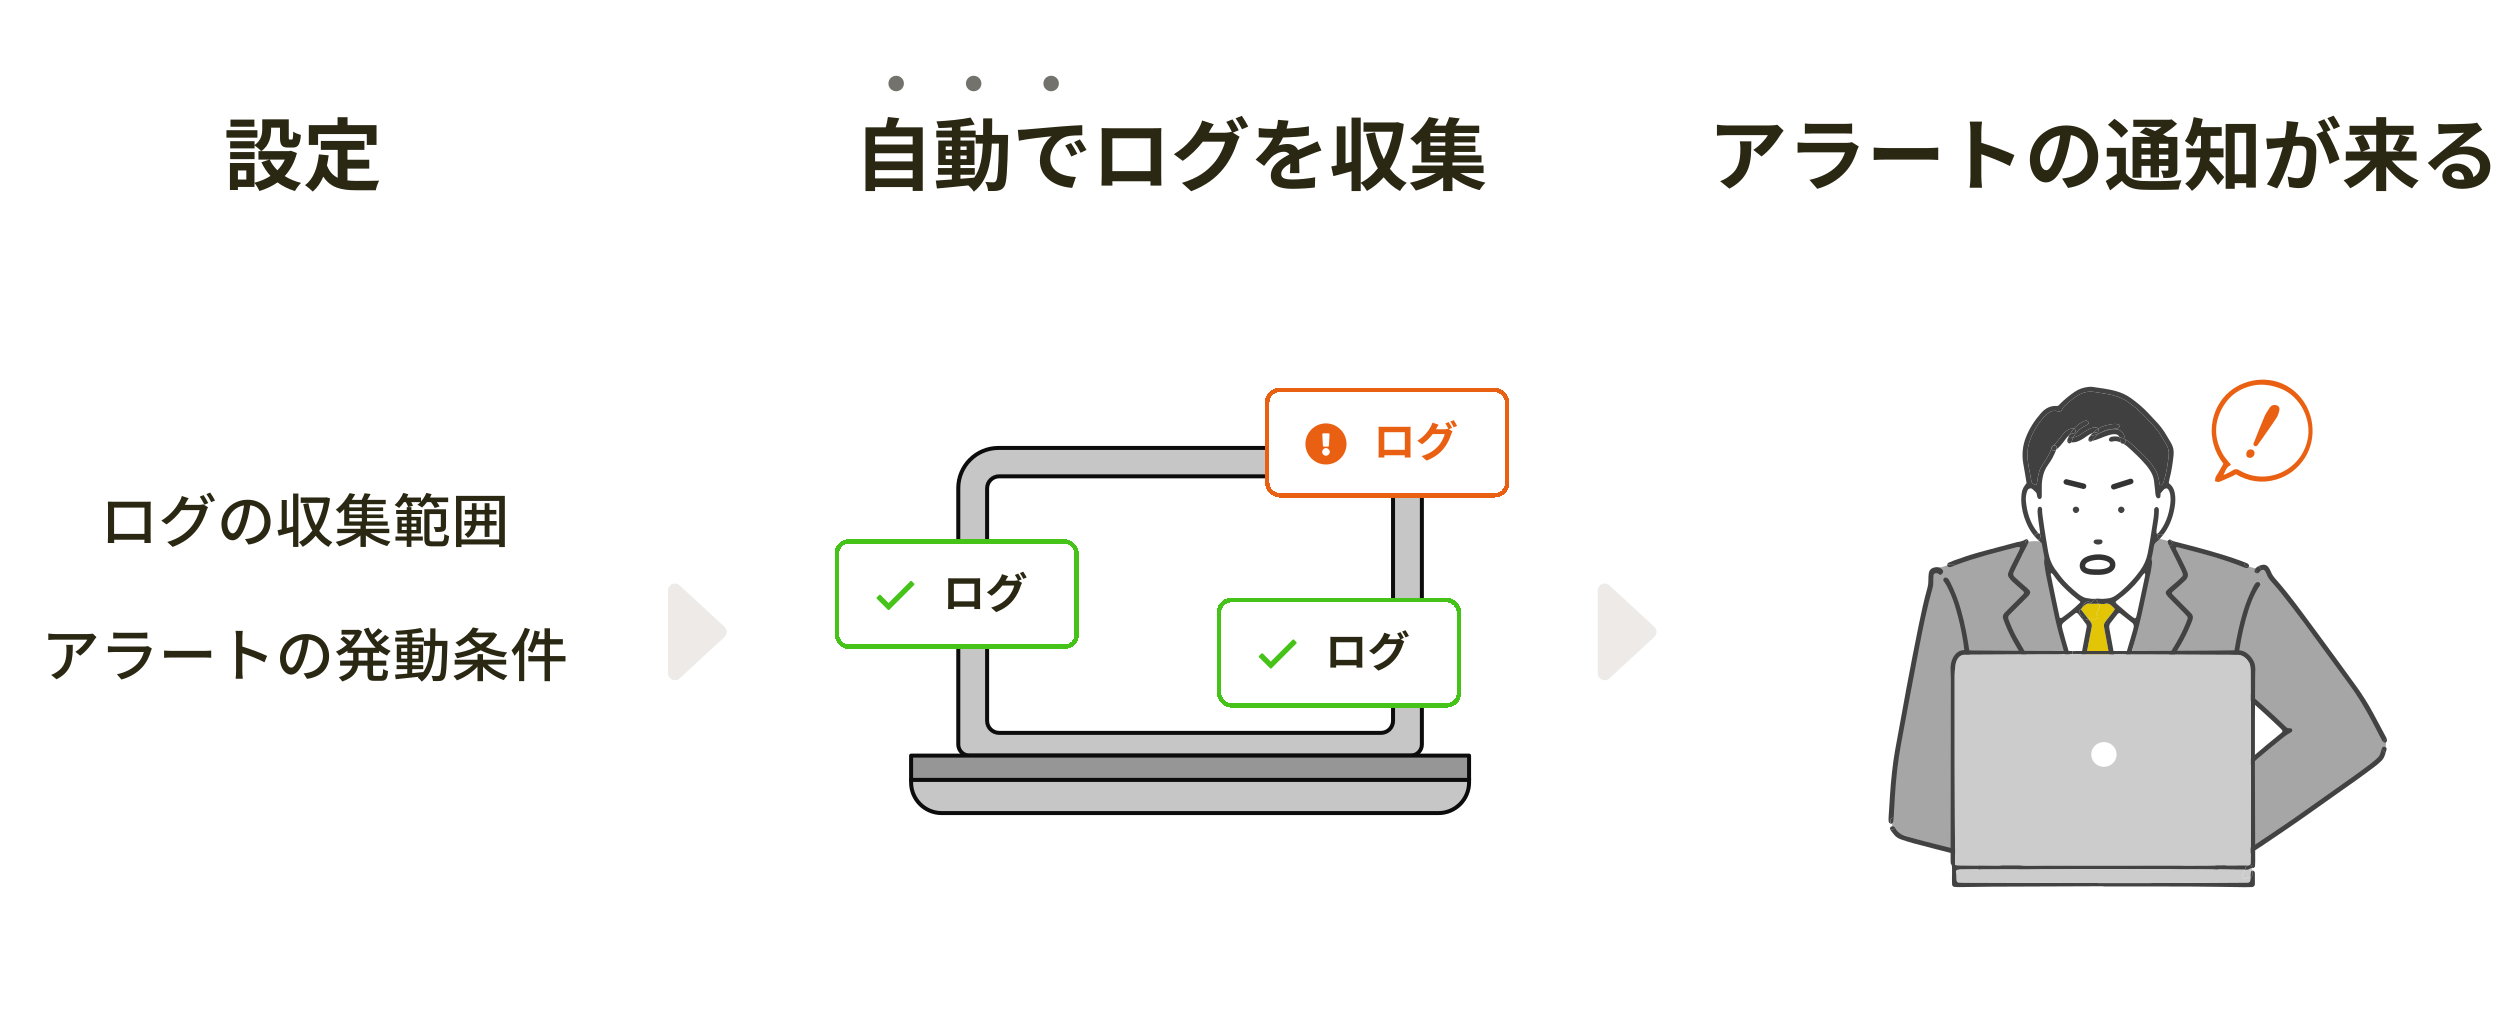 
<svg width="726" height="294" viewBox="0 0 726 294" fill="none" xmlns="http://www.w3.org/2000/svg">
<path d="M73.878 34.732V36.802H66.932V34.732H73.878ZM74.752 37.814V39.976H65.759V37.814H74.752ZM73.924 44.162V46.209H66.84V44.162H73.924ZM82.71 46.347H78.317C78.869 47.497 79.628 48.532 80.548 49.452C81.445 48.555 82.158 47.52 82.71 46.347ZM71.532 52.143V49.498H69.094V52.143H71.532ZM84.435 43.771L86.229 44.438C85.493 47.221 84.274 49.406 82.687 51.131C84.044 52.005 85.654 52.672 87.425 53.109C86.827 53.684 86.045 54.765 85.654 55.478C83.722 54.903 82.043 54.052 80.594 52.971C79.053 54.052 77.282 54.88 75.327 55.478C75.051 54.811 74.407 53.73 73.901 53.109V54.282H69.094V55.179H66.771V47.336H73.901V53.063C75.626 52.626 77.19 51.982 78.547 51.085C77.489 49.935 76.615 48.601 75.902 47.106L78.248 46.347H75.051V43.886H75.833C75.442 43.426 74.476 42.598 73.924 42.23V43.104H66.84V41.011H73.924V42.115C75.902 40.758 76.155 38.941 76.155 37.4V34.663H83.86V39.815C83.86 40.459 83.906 40.528 84.159 40.528H84.734C85.033 40.528 85.125 40.229 85.148 38.228C85.654 38.619 86.712 39.01 87.379 39.194C87.149 42.046 86.551 42.851 85.01 42.851H83.676C81.836 42.851 81.307 42.138 81.307 39.861V37.078H78.731V37.469C78.731 39.631 78.271 42.253 75.879 43.886H83.975L84.435 43.771ZM92.37 38.941V42.092H89.679V36.342H98.028V34.042H100.926V36.342H109.344V42.092H106.515V38.941H92.37ZM100.903 48.969V52.396C101.731 52.488 102.605 52.534 103.525 52.534C104.767 52.534 108.562 52.534 110.103 52.465C109.712 53.132 109.275 54.443 109.137 55.248H103.387C99.155 55.248 96.004 54.558 93.888 51.292C93.152 53.04 92.14 54.512 90.829 55.639C90.369 55.156 89.219 54.19 88.575 53.776C91.059 51.936 92.186 48.762 92.6 44.829L95.452 45.105C95.314 46.14 95.153 47.106 94.946 48.026C95.636 49.866 96.717 50.97 98.074 51.637V43.518H93.175V40.919H105.825V43.518H100.903V46.393H107.228V48.969H100.903Z" fill="#2A2713"/>
<path d="M31.329 145.668C32.009 145.702 32.553 145.702 32.978 145.702H42.209C42.6 145.702 43.212 145.702 43.773 145.685C43.739 146.144 43.739 146.671 43.739 147.147V155.494C43.739 156.089 43.773 157.551 43.773 157.687H41.92C41.937 157.602 41.937 157.211 41.954 156.735H33.148C33.148 157.194 33.148 157.602 33.165 157.687H31.312C31.329 157.534 31.363 156.174 31.363 155.494V147.147C31.363 146.705 31.363 146.11 31.329 145.668ZM33.131 147.402V155.035H41.954V147.402H33.131ZM59.107 143.764C59.532 144.376 60.144 145.43 60.484 146.093L59.362 146.569C59.022 145.889 58.478 144.869 58.019 144.223L59.107 143.764ZM61.028 143.033C61.487 143.662 62.133 144.733 62.439 145.345L61.334 145.838C60.977 145.107 60.416 144.138 59.94 143.492L61.028 143.033ZM54.789 144.682C54.449 145.192 54.092 145.838 53.905 146.178C53.82 146.331 53.752 146.467 53.65 146.62H57.747C58.223 146.62 58.699 146.552 59.022 146.45L60.416 147.3C60.246 147.572 60.059 147.997 59.94 148.337C59.481 149.969 58.478 152.247 56.948 154.117C55.384 156.038 53.327 157.602 50.148 158.826L48.567 157.398C51.848 156.429 53.871 154.916 55.384 153.165C56.642 151.72 57.662 149.578 57.968 148.15H52.647C51.576 149.612 50.114 151.108 48.346 152.298L46.85 151.193C49.808 149.408 51.389 147.062 52.188 145.566C52.392 145.209 52.681 144.529 52.817 144.036L54.789 144.682ZM78.572 151.533C78.572 155.103 76.294 157.551 72.163 158.146L71.16 156.548C71.738 156.497 72.248 156.412 72.673 156.31C74.849 155.817 76.787 154.219 76.787 151.482C76.787 149.017 75.291 147.062 72.673 146.739C72.435 148.269 72.146 149.918 71.653 151.516C70.633 154.984 69.222 156.905 67.539 156.905C65.856 156.905 64.309 155.035 64.309 152.196C64.309 148.388 67.641 145.124 71.908 145.124C75.988 145.124 78.572 147.98 78.572 151.533ZM66.026 152.026C66.026 153.981 66.859 154.882 67.59 154.882C68.355 154.882 69.154 153.777 69.936 151.159C70.361 149.816 70.667 148.269 70.871 146.773C67.811 147.266 66.026 149.918 66.026 152.026ZM85.117 152.876V143.322H86.647V158.826H85.117V154.44C83.655 154.848 82.159 155.256 80.952 155.579L80.595 153.981C80.952 153.896 81.36 153.811 81.802 153.692V145.192H83.281V153.335L85.117 152.876ZM94.79 144.41L95.844 144.716C95.334 148.609 94.246 151.737 92.699 154.168C93.719 155.579 94.977 156.701 96.524 157.466C96.167 157.772 95.64 158.401 95.402 158.826C93.923 158.01 92.699 156.922 91.679 155.579C90.591 156.922 89.316 157.993 87.905 158.809C87.667 158.401 87.191 157.755 86.8 157.449C88.262 156.701 89.588 155.562 90.71 154.083C89.486 151.941 88.636 149.34 88.058 146.399L89.554 146.127C90.013 148.524 90.71 150.717 91.713 152.57C92.767 150.751 93.583 148.541 94.042 146.025H87.327V144.461H94.501L94.79 144.41ZM101.437 150.445V151.431H105.075V150.445H101.437ZM105.075 147.351V146.416H101.437V147.351H105.075ZM105.075 149.391V148.422H101.437V149.391H105.075ZM113.048 154.831H107.54C109.121 155.902 111.399 156.82 113.405 157.296C113.082 157.619 112.64 158.197 112.436 158.588C110.328 157.959 107.948 156.82 106.248 155.477V158.826H104.684V155.511C102.967 156.888 100.587 158.061 98.513 158.673C98.275 158.299 97.816 157.704 97.493 157.381C99.533 156.905 101.845 155.936 103.46 154.831H97.952V153.556H104.684V152.655H99.958V147.861C99.55 148.286 99.108 148.694 98.632 149.085C98.377 148.728 97.85 148.252 97.51 148.014C99.38 146.603 100.757 144.716 101.505 143.203L103.154 143.526C102.848 144.053 102.525 144.614 102.151 145.158H105.041C105.364 144.529 105.687 143.798 105.874 143.237L107.625 143.458C107.319 144.053 106.996 144.648 106.673 145.158H112.011V146.416H106.588V147.351H111.263V148.422H106.588V149.391H111.297V150.445H106.588V151.431H112.589V152.655H106.248V153.556H113.048V154.831ZM120.919 151.108H119.474V152.026H120.919V151.108ZM120.919 153.913V152.961H119.474V153.913H120.919ZM116.669 153.913H118.114V152.961H116.669V153.913ZM116.669 151.108V152.026H118.114V151.108H116.669ZM118.114 148.099V147.266H119.474V148.099H122.585V149.272H119.474V150.105H122.228V154.916H119.474V155.8H122.789V156.99H119.474V158.826H118.114V156.99H114.833V155.8H118.114V154.916H115.411V150.105H118.114V149.272H115.037V148.099H118.114ZM125.169 145.821H123.996C123.554 146.416 123.061 146.943 122.585 147.368C122.262 147.13 121.582 146.756 121.208 146.586C121.514 146.365 121.803 146.11 122.075 145.821H119.423C119.644 146.195 119.831 146.586 119.933 146.875L118.539 147.266C118.42 146.892 118.148 146.314 117.876 145.821H117.298C116.856 146.467 116.38 147.045 115.904 147.504C115.598 147.266 114.969 146.841 114.595 146.654C115.632 145.787 116.584 144.461 117.111 143.135L118.59 143.526C118.454 143.849 118.301 144.172 118.131 144.478H122.262V145.617C122.925 144.886 123.469 144.019 123.809 143.135L125.339 143.509C125.203 143.832 125.05 144.155 124.863 144.478H130.15V145.821H126.852C127.192 146.263 127.481 146.722 127.651 147.079L126.24 147.521C126.036 147.062 125.594 146.382 125.169 145.821ZM125.611 157.228H128.144C128.824 157.228 128.96 156.871 129.045 155.069C129.385 155.324 129.997 155.579 130.405 155.664C130.235 157.959 129.793 158.656 128.28 158.656H125.441C123.741 158.656 123.231 158.197 123.231 156.412V147.895H129.521V152.825C129.521 153.556 129.385 153.981 128.858 154.236C128.331 154.474 127.583 154.508 126.478 154.508C126.393 154.083 126.172 153.454 125.951 153.046C126.75 153.063 127.481 153.063 127.736 153.063C127.94 153.046 128.008 152.995 128.008 152.791V149.289H124.727V156.395C124.727 157.092 124.846 157.228 125.611 157.228ZM138.361 151.295H140.741V149.374H138.378V150.462C138.378 150.751 138.378 151.023 138.361 151.295ZM144.209 151.295V152.621H142.152V155.919H140.741V152.621H138.225C137.987 154.032 137.375 155.273 135.896 156.208C135.709 155.902 135.216 155.409 134.91 155.188C136.015 154.491 136.559 153.607 136.814 152.621H134.842V151.295H137.018C137.035 151.023 137.035 150.734 137.035 150.445V149.374H134.995V148.082H137.035V146.127H138.378V148.082H140.741V146.127H142.152V148.082H144.141V149.374H142.152V151.295H144.209ZM134.009 156.633H144.957V145.464H134.009V156.633ZM132.428 144.002H146.606V158.877H144.957V158.112H134.009V158.877H132.428V144.002Z" fill="#2A2713"/>
<path d="M28.014 185.008C27.861 185.195 27.589 185.518 27.453 185.722C26.722 186.963 25.107 189.122 23.288 190.414L21.877 189.275C23.373 188.408 24.852 186.725 25.345 185.756H16.029C15.349 185.756 14.754 185.807 14.023 185.858V183.971C14.652 184.056 15.349 184.124 16.029 184.124H25.532C25.906 184.124 26.671 184.073 26.943 184.005L28.014 185.008ZM21.146 187.269C21.146 191.706 20.891 194.97 16.42 197.265L14.856 195.99C15.349 195.82 15.944 195.548 16.488 195.157C18.919 193.593 19.31 191.451 19.31 188.629C19.31 188.17 19.293 187.762 19.208 187.269H21.146ZM32.876 183.682C33.318 183.733 33.947 183.767 34.508 183.767H41.121C41.665 183.767 42.362 183.733 42.787 183.682V185.433C42.362 185.399 41.682 185.382 41.104 185.382H34.508C33.964 185.382 33.352 185.399 32.876 185.433V183.682ZM44.13 188.357C44.028 188.544 43.892 188.799 43.858 188.952C43.382 190.601 42.617 192.318 41.359 193.712C39.608 195.65 37.449 196.721 35.273 197.333L33.947 195.803C36.429 195.293 38.503 194.188 39.897 192.743C40.866 191.74 41.478 190.465 41.784 189.343H33.131C32.723 189.343 31.975 189.36 31.329 189.411V187.643C31.992 187.711 32.638 187.762 33.131 187.762H41.835C42.294 187.762 42.702 187.694 42.923 187.609L44.13 188.357ZM47.649 188.918C48.21 188.952 49.264 189.02 50.182 189.02H59.43C60.246 189.02 60.909 188.952 61.334 188.918V191.026C60.96 191.009 60.178 190.941 59.43 190.941H50.182C49.247 190.941 48.227 190.975 47.649 191.026V188.918ZM68.559 194.936V185.11C68.559 184.566 68.508 183.784 68.406 183.206H70.497C70.446 183.767 70.378 184.515 70.378 185.11V187.762C72.639 188.442 75.869 189.649 77.569 190.482L76.804 192.335C75.019 191.366 72.248 190.295 70.378 189.683V194.936C70.378 195.463 70.429 196.5 70.514 197.112H68.423C68.508 196.517 68.559 195.599 68.559 194.936ZM95.572 190.533C95.572 194.103 93.294 196.551 89.163 197.146L88.16 195.548C88.738 195.497 89.248 195.412 89.673 195.31C91.849 194.817 93.787 193.219 93.787 190.482C93.787 188.017 92.291 186.062 89.673 185.739C89.435 187.269 89.146 188.918 88.653 190.516C87.633 193.984 86.222 195.905 84.539 195.905C82.856 195.905 81.309 194.035 81.309 191.196C81.309 187.388 84.641 184.124 88.908 184.124C92.988 184.124 95.572 186.98 95.572 190.533ZM83.026 191.026C83.026 192.981 83.859 193.882 84.59 193.882C85.355 193.882 86.154 192.777 86.936 190.159C87.361 188.816 87.667 187.269 87.871 185.773C84.811 186.266 83.026 188.918 83.026 191.026ZM106.707 191.842V189.598H104.123V191.723V191.842H106.707ZM110.107 189.598H108.339V191.842H112.181V193.304H108.339V195.633C108.339 196.211 108.424 196.296 108.968 196.296H110.617C111.11 196.296 111.195 195.956 111.263 194.273C111.62 194.528 112.249 194.8 112.674 194.885C112.538 197.078 112.096 197.707 110.77 197.707H108.696C107.098 197.707 106.707 197.248 106.707 195.633V193.304H104.004C103.681 195.106 102.61 196.806 99.397 197.911C99.21 197.554 98.717 196.942 98.394 196.67C101.012 195.803 102.015 194.579 102.372 193.304H98.768V191.842H102.559V191.706V189.598H100.91V188.986C100.145 189.547 99.329 190.04 98.496 190.414C98.309 190.057 97.85 189.496 97.544 189.224C98.649 188.765 99.737 188.068 100.706 187.218C100.23 186.708 99.448 186.062 98.836 185.586L99.822 184.753C100.434 185.161 101.199 185.756 101.692 186.232C102.219 185.637 102.678 184.974 103.052 184.294H99.176V182.917H103.817L104.106 182.866L105.143 183.359C104.48 185.263 103.341 186.844 101.981 188.102H109.104C107.625 186.64 106.452 184.77 105.653 182.679L107.047 182.271C107.319 182.968 107.642 183.631 108.033 184.277C108.696 183.699 109.41 183.002 109.852 182.458L111.042 183.291C110.311 183.988 109.444 184.736 108.713 185.28C109.002 185.671 109.325 186.045 109.648 186.402C110.43 185.79 111.297 184.991 111.841 184.379L113.014 185.195C112.266 185.909 111.331 186.657 110.532 187.235C111.416 187.983 112.402 188.595 113.473 189.02C113.116 189.326 112.623 189.955 112.385 190.38C111.569 190.006 110.804 189.547 110.107 188.986V189.598ZM119.712 194.324V195.48C120.766 195.378 121.854 195.276 122.925 195.157C124.319 193.236 124.744 190.669 124.88 187.575H123.078V186.3H119.712V187.184H122.874V192.301H119.712V193.168H122.908V194.324H119.712ZM116.516 191.264H118.267V190.227H116.516V191.264ZM121.531 190.227H119.712V191.264H121.531V190.227ZM119.712 189.258H121.531V188.221H119.712V189.258ZM116.516 188.221V189.258H118.267V188.221H116.516ZM126.427 186.113H129.946C129.946 186.113 129.929 186.657 129.929 186.844C129.742 193.865 129.589 196.279 129.045 197.01C128.722 197.52 128.365 197.656 127.838 197.741C127.328 197.809 126.546 197.809 125.747 197.758C125.713 197.333 125.543 196.687 125.305 196.262C126.087 196.33 126.784 196.33 127.09 196.33C127.379 196.33 127.532 196.279 127.702 196.058C128.076 195.582 128.246 193.423 128.382 187.575H126.376C126.155 192.097 125.39 195.701 122.466 197.945C122.228 197.588 121.701 197.027 121.327 196.772C121.429 196.704 121.531 196.619 121.633 196.534C119.185 196.823 116.737 197.078 114.918 197.248L114.714 195.905C115.7 195.837 116.924 195.735 118.267 195.616V194.324H115.173V193.168H118.267V192.301H115.224V187.184H118.267V186.3H114.765V185.127H118.267V184.175C117.23 184.26 116.193 184.311 115.241 184.345C115.19 184.022 115.02 183.512 114.867 183.206C117.383 183.07 120.392 182.764 122.16 182.373L122.908 183.563C122.007 183.75 120.885 183.92 119.712 184.039V185.127H123.146V186.113H124.931C124.948 184.957 124.948 183.75 124.948 182.475H126.461C126.461 183.733 126.444 184.957 126.427 186.113ZM137.035 185.059L137.018 185.076C137.681 185.875 138.531 186.555 139.551 187.15C140.503 186.538 141.319 185.858 141.965 185.059H137.035ZM143.291 183.631L144.379 184.26C143.597 185.722 142.458 186.929 141.081 187.915C142.866 188.68 144.974 189.19 147.269 189.462C146.929 189.819 146.521 190.465 146.317 190.89C143.801 190.516 141.523 189.853 139.602 188.833C137.545 189.972 135.131 190.72 132.734 191.162C132.598 190.754 132.258 190.108 131.986 189.751C134.111 189.428 136.27 188.833 138.123 187.932C137.307 187.371 136.593 186.742 135.964 186.028C135.199 186.64 134.349 187.235 133.363 187.745C133.142 187.388 132.615 186.827 132.258 186.589C134.757 185.399 136.44 183.716 137.307 182.203L139.041 182.526C138.786 182.917 138.514 183.308 138.225 183.699H143.019L143.291 183.631ZM146.997 192.981H141.557C143.019 194.375 145.229 195.565 147.354 196.177C146.997 196.5 146.538 197.112 146.3 197.52C144.107 196.738 141.829 195.293 140.265 193.576V197.826H138.667V193.593C137.12 195.327 134.842 196.789 132.7 197.588C132.462 197.197 132.003 196.619 131.663 196.296C133.737 195.667 135.981 194.409 137.426 192.981H132.037V191.587H138.667V189.955H140.265V191.587H146.997V192.981ZM152.42 182.305L153.899 182.747C153.457 183.988 152.879 185.229 152.233 186.419V197.809H150.737V188.799C150.312 189.394 149.853 189.972 149.411 190.448C149.258 190.074 148.816 189.224 148.544 188.85C150.091 187.252 151.536 184.787 152.42 182.305ZM164.218 190.516V192.063H159.713V197.826H158.132V192.063H153.423V190.516H158.132V187.15H155.718C155.378 188.068 155.004 188.901 154.579 189.547C154.273 189.326 153.593 188.952 153.219 188.782C154.171 187.422 154.868 185.246 155.242 183.121L156.772 183.427C156.619 184.158 156.432 184.889 156.228 185.603H158.132V182.441H159.713V185.603H163.453V187.15H159.713V190.516H164.218Z" fill="#2A2713"/>
<path opacity="0.8" d="M210.408 182.03C211.266 182.822 211.266 184.178 210.408 184.97L197.357 197.017C196.075 198.2 194 197.291 194 195.547L194 171.452C194 169.709 196.075 168.8 197.357 169.983L210.408 182.03Z" fill="#E8E5E2"/>
<path d="M254.118 51.798H265.043V49.406H254.118V51.798ZM265.043 44.507H254.118V46.876H265.043V44.507ZM265.043 39.608H254.118V41.977H265.043V39.608ZM260.075 36.986H267.964V55.455H265.043V54.328H254.118V55.478H251.335V36.986H257.223C257.476 35.997 257.729 34.893 257.844 33.973L261.156 34.341C260.811 35.261 260.443 36.158 260.075 36.986ZM278.912 50.74V51.913C280.223 51.821 281.58 51.706 282.914 51.591C284.708 49.107 285.26 45.818 285.421 41.701H283.328V39.907H278.912V40.804H282.983V47.911H278.912V48.808H283.075V50.74H278.912ZM274.634 46.209H276.428V45.174H274.634V46.209ZM280.706 45.174H278.912V46.209H280.706V45.174ZM278.912 43.541H280.706V42.529H278.912V43.541ZM274.634 42.529V43.541H276.428V42.529H274.634ZM288.089 39.194H292.758C292.758 39.194 292.735 40.091 292.735 40.413C292.528 49.82 292.344 53.155 291.608 54.213C291.079 54.972 290.55 55.202 289.791 55.363C289.101 55.501 288.043 55.478 286.939 55.455C286.893 54.696 286.594 53.592 286.134 52.833C287.146 52.925 288.02 52.948 288.457 52.948C288.802 52.948 289.032 52.856 289.239 52.557C289.722 51.936 289.952 49.13 290.09 41.701H288.02C287.721 47.865 286.663 52.603 282.799 55.662C282.454 55.11 281.787 54.351 281.189 53.845C277.877 54.19 274.565 54.535 272.081 54.742L271.759 52.442C273.047 52.35 274.657 52.235 276.428 52.12V50.74H272.38V48.808H276.428V47.911H272.472V40.804H276.428V39.907H271.897V37.929H276.428V37.009C275.094 37.101 273.783 37.17 272.541 37.193C272.449 36.641 272.196 35.79 271.943 35.261C275.347 35.077 279.326 34.686 281.856 34.134L283.052 36.181C281.833 36.434 280.407 36.641 278.912 36.802V37.929H283.328V39.194H285.49C285.513 37.676 285.513 36.089 285.513 34.387H288.135C288.135 36.066 288.135 37.676 288.089 39.194ZM295.587 37.722C296.507 37.699 297.404 37.653 297.841 37.607C299.773 37.446 303.568 37.101 307.777 36.756C310.146 36.549 312.653 36.411 314.286 36.342L314.309 39.286C313.067 39.309 311.089 39.309 309.87 39.608C307.087 40.344 304.994 43.311 304.994 46.048C304.994 49.843 308.536 51.2 312.446 51.407L311.365 54.558C306.535 54.236 301.981 51.66 301.981 46.669C301.981 43.357 303.844 40.735 305.408 39.562C303.246 39.792 298.554 40.298 295.886 40.873L295.587 37.722ZM311.02 41.54C311.595 42.368 312.423 43.771 312.86 44.668L311.112 45.45C310.537 44.185 310.054 43.288 309.318 42.253L311.02 41.54ZM313.596 40.482C314.171 41.287 315.045 42.644 315.528 43.541L313.803 44.369C313.182 43.127 312.653 42.276 311.917 41.264L313.596 40.482ZM319.898 37.193C320.841 37.216 321.715 37.239 322.336 37.239H334.986C335.561 37.239 336.435 37.239 337.263 37.193C337.217 37.883 337.217 38.734 337.217 39.424V50.694C337.217 51.591 337.263 53.799 337.263 53.891H334.089C334.089 53.845 334.112 53.316 334.112 52.649H323.026C323.049 53.293 323.049 53.822 323.049 53.891H319.875C319.875 53.776 319.944 51.775 319.944 50.671V39.424C319.944 38.78 319.944 37.837 319.898 37.193ZM323.026 40.16V49.705H334.135V40.16H323.026ZM357.917 34.663C358.492 35.491 359.32 36.963 359.734 37.814L358.032 38.527L359.987 39.723C359.734 40.16 359.412 40.804 359.228 41.379C358.607 43.426 357.296 46.485 355.203 49.038C353.018 51.729 350.258 53.822 345.934 55.547L343.22 53.109C347.912 51.706 350.465 49.705 352.489 47.405C354.053 45.634 355.387 42.851 355.755 41.149H349.292C347.751 43.15 345.75 45.174 343.473 46.715L340.897 44.783C344.922 42.345 346.946 39.355 348.073 37.377C348.418 36.825 348.901 35.767 349.108 34.985L352.489 36.089C351.937 36.894 351.339 37.929 351.086 38.435C351.063 38.481 351.04 38.504 351.017 38.55H355.617C356.33 38.55 357.112 38.435 357.618 38.274L357.779 38.366C357.319 37.446 356.675 36.227 356.1 35.399L357.917 34.663ZM360.631 33.628C361.229 34.479 362.08 35.951 362.494 36.756L360.677 37.538C360.194 36.572 359.458 35.238 358.814 34.364L360.631 33.628ZM374.178 35.054C374.063 35.629 373.902 36.388 373.603 37.354C375.788 37.239 378.088 37.032 380.112 36.687L380.089 39.355C377.904 39.677 375.075 39.861 372.591 39.93C372.2 40.781 371.74 41.609 371.28 42.276C371.878 42 373.12 41.816 373.879 41.816C375.282 41.816 376.432 42.414 376.938 43.587C378.134 43.035 379.1 42.644 380.043 42.23C380.94 41.839 381.745 41.471 382.596 41.034L383.746 43.702C383.01 43.909 381.791 44.369 381.009 44.668C379.974 45.082 378.663 45.588 377.26 46.232C377.283 47.52 377.329 49.222 377.352 50.28H374.592C374.661 49.59 374.684 48.486 374.707 47.474C372.982 48.463 372.062 49.36 372.062 50.51C372.062 51.775 373.143 52.12 375.397 52.12C377.352 52.12 379.905 51.867 381.929 51.476L381.837 54.443C380.319 54.65 377.49 54.834 375.328 54.834C371.717 54.834 369.049 53.96 369.049 50.993C369.049 48.049 371.809 46.209 374.431 44.852C374.086 44.277 373.465 44.07 372.821 44.07C371.533 44.07 370.107 44.806 369.233 45.657C368.543 46.347 367.876 47.175 367.094 48.187L364.633 46.347C367.048 44.116 368.681 42.069 369.716 39.999C369.601 39.999 369.509 39.999 369.417 39.999C368.474 39.999 366.795 39.953 365.53 39.861V37.17C366.703 37.354 368.405 37.446 369.578 37.446C369.923 37.446 370.314 37.446 370.682 37.446C370.935 36.526 371.096 35.629 371.142 34.801L374.178 35.054ZM405.803 35.468L407.666 35.997C407.045 41.379 405.665 45.68 403.618 49.015C404.929 50.74 406.539 52.143 408.517 53.086C407.873 53.615 406.976 54.719 406.562 55.478C404.676 54.443 403.112 53.109 401.824 51.476C400.421 53.086 398.811 54.42 396.971 55.455C396.557 54.765 395.798 53.661 395.154 53.132V55.478H392.486V49.728C390.646 50.257 388.783 50.74 387.219 51.154L386.598 48.348C387.081 48.256 387.61 48.141 388.185 48.026V36.687H390.738V47.428L392.486 47.014V34.157H395.154V53.063C397.04 52.12 398.719 50.694 400.122 48.9C398.558 46.094 397.477 42.713 396.695 38.895L399.317 38.435C399.869 41.287 400.697 43.932 401.87 46.232C403.089 43.932 404.009 41.264 404.538 38.251H395.959V35.56H405.343L405.803 35.468ZM415.371 44.116V45.105H419.718V44.116H415.371ZM419.718 39.562V38.619H415.371V39.562H419.718ZM419.718 42.322V41.356H415.371V42.322H419.718ZM430.827 50.257H424.019C426.089 51.453 428.849 52.488 431.379 53.04C430.804 53.569 430.045 54.581 429.677 55.225C426.986 54.489 424.065 53.109 421.788 51.453V55.478H419.097V51.545C416.82 53.201 413.853 54.604 411.162 55.34C410.748 54.673 409.989 53.661 409.414 53.086C412.036 52.534 414.888 51.476 417.027 50.257H410.173V48.072H419.097V47.175H412.772V40.965C412.358 41.356 411.921 41.724 411.461 42.092C411.024 41.471 410.127 40.643 409.529 40.252C412.082 38.412 413.945 35.997 414.98 33.996L417.809 34.525C417.441 35.192 417.027 35.836 416.567 36.503H419.833C420.224 35.675 420.615 34.755 420.845 34.019L423.927 34.387C423.536 35.123 423.099 35.859 422.685 36.503H429.562V38.619H422.34V39.562H428.435V41.356H422.34V42.322H428.458V44.116H422.34V45.105H430.229V47.175H421.788V48.072H430.827V50.257Z" fill="#2A2713"/>
<path d="M289.952 130.083H401.247C407.687 130.083 412.914 135.304 412.914 141.737V216.178C412.914 217.972 411.456 219.431 409.658 219.431H281.541C279.745 219.431 278.285 217.974 278.285 216.178V141.737C278.285 135.304 283.512 130.083 289.952 130.083Z" fill="#C6C6C6"/>
<path d="M409.659 220.013H281.541C279.425 220.013 277.701 218.294 277.701 216.178V141.737C277.701 134.989 283.197 129.5 289.952 129.5H401.246C408.001 129.5 413.496 134.989 413.496 141.737V216.178C413.496 218.291 411.775 220.013 409.657 220.013H409.659ZM289.952 130.665C283.84 130.665 278.867 135.632 278.867 141.737V216.178C278.867 217.651 280.066 218.848 281.541 218.848H409.662C411.136 218.848 412.335 217.651 412.335 216.178V141.737C412.335 135.632 407.362 130.665 401.251 130.665H289.952Z" fill="#0C0C0C"/>
<path d="M401.041 138.323H290.157C288.225 138.323 286.658 139.888 286.658 141.818V209.332C286.658 211.263 288.225 212.827 290.157 212.827H401.041C402.973 212.827 404.54 211.263 404.54 209.332V141.818C404.54 139.888 402.973 138.323 401.041 138.323Z" fill="white"/>
<path d="M401.042 213.41H290.156C287.905 213.41 286.074 211.581 286.074 209.333V141.818C286.074 139.57 287.905 137.741 290.156 137.741H401.04C403.291 137.741 405.122 139.57 405.122 141.818V209.333C405.122 211.581 403.291 213.41 401.04 213.41H401.042ZM290.156 138.906C288.549 138.906 287.24 140.213 287.24 141.818V209.333C287.24 210.938 288.549 212.245 290.156 212.245H401.04C402.647 212.245 403.956 210.938 403.956 209.333V141.818C403.956 140.213 402.647 138.906 401.04 138.906H290.156Z" fill="#0C0C0C"/>
<path d="M426.616 219.431H264.582V226.495H426.616V219.431Z" fill="#969696"/>
<path d="M426.617 227.077H264.583C264.261 227.077 264 226.816 264 226.495V219.431C264 219.109 264.261 218.848 264.583 218.848H426.617C426.939 218.848 427.2 219.109 427.2 219.431V226.495C427.2 226.816 426.939 227.077 426.617 227.077ZM265.166 225.912H426.034V220.013H265.166V225.912Z" fill="#0C0C0C"/>
<path d="M264.582 226.495H426.616V227.247C426.616 232.143 422.636 236.117 417.736 236.117H273.462C268.561 236.117 264.582 232.143 264.582 227.247V226.495Z" fill="#C6C6C6"/>
<path d="M417.737 236.7H273.463C268.245 236.7 264 232.459 264 227.247V225.912H427.2V227.247C427.2 232.459 422.955 236.7 417.737 236.7ZM265.166 227.077V227.247C265.166 231.816 268.889 235.535 273.463 235.535H417.737C422.311 235.535 426.034 231.816 426.034 227.247V227.077H265.166Z" fill="#0C0C0C"/>
<g filter="url(#filter0_d_9907_18878)">
<rect x="243" y="155.5" width="69.68" height="30.56" rx="3.52" fill="white" shape-rendering="crispEdges"/>
<rect x="243" y="155.5" width="69.68" height="30.56" rx="3.52" stroke="#46C319" stroke-width="1.32" shape-rendering="crispEdges"/>
<path d="M264.368 167.021C264.488 166.901 264.681 166.901 264.777 167.021L265.475 167.695C265.571 167.815 265.571 168.008 265.475 168.104L258.256 175.323C258.136 175.443 257.967 175.443 257.847 175.323L254.622 172.123C254.526 172.002 254.526 171.81 254.622 171.713L255.32 171.016C255.416 170.919 255.609 170.919 255.729 171.016L258.039 173.35L264.368 167.021Z" fill="#46C319"/>
<path d="M275.332 166.165C275.837 166.177 276.305 166.19 276.638 166.19H283.414C283.722 166.19 284.19 166.19 284.634 166.165C284.609 166.535 284.609 166.99 284.609 167.36V173.397C284.609 173.877 284.634 175.06 284.634 175.109H282.933C282.933 175.085 282.946 174.801 282.946 174.444H277.007C277.02 174.789 277.02 175.072 277.02 175.109H275.32C275.32 175.048 275.357 173.976 275.357 173.385V167.36C275.357 167.015 275.357 166.51 275.332 166.165ZM277.007 167.754V172.867H282.958V167.754H277.007ZM295.697 164.81C296.005 165.253 296.448 166.042 296.67 166.498L295.758 166.88L296.806 167.52C296.67 167.754 296.498 168.099 296.399 168.407C296.066 169.504 295.364 171.142 294.243 172.51C293.073 173.951 291.594 175.072 289.278 175.996L287.824 174.69C290.338 173.939 291.705 172.867 292.789 171.635C293.627 170.686 294.342 169.196 294.539 168.284H291.077C290.251 169.356 289.18 170.44 287.96 171.266L286.58 170.231C288.736 168.925 289.82 167.323 290.424 166.264C290.609 165.968 290.867 165.401 290.978 164.982L292.789 165.574C292.494 166.005 292.173 166.559 292.038 166.83C292.026 166.855 292.013 166.867 292.001 166.892H294.465C294.847 166.892 295.266 166.83 295.537 166.744L295.623 166.793C295.377 166.301 295.032 165.648 294.724 165.204L295.697 164.81ZM297.151 164.255C297.471 164.711 297.927 165.5 298.149 165.931L297.175 166.35C296.917 165.832 296.522 165.118 296.177 164.65L297.151 164.255Z" fill="#2A2713"/>
</g>
<g filter="url(#filter1_d_9907_18878)">
<rect x="368" y="111.5" width="69.68" height="30.56" rx="3.52" fill="white" shape-rendering="crispEdges"/>
<rect x="368" y="111.5" width="69.68" height="30.56" rx="3.52" stroke="#EA6012" stroke-width="1.32" shape-rendering="crispEdges"/>
<path d="M391.028 127.16C391.028 130.457 388.333 133.128 385.061 133.128C381.764 133.128 379.093 130.457 379.093 127.16C379.093 123.888 381.764 121.193 385.061 121.193C388.333 121.193 391.028 123.888 391.028 127.16ZM385.061 128.363C384.435 128.363 383.954 128.868 383.954 129.47C383.954 130.096 384.435 130.577 385.061 130.577C385.662 130.577 386.167 130.096 386.167 129.47C386.167 128.868 385.662 128.363 385.061 128.363ZM384.002 124.393L384.17 127.665C384.194 127.834 384.315 127.93 384.459 127.93H385.638C385.782 127.93 385.903 127.834 385.927 127.665L386.095 124.393C386.119 124.224 385.975 124.08 385.806 124.08H384.291C384.122 124.08 383.978 124.224 384.002 124.393Z" fill="#EA6012"/>
<path d="M400.332 122.165C400.837 122.177 401.305 122.19 401.638 122.19H408.414C408.722 122.19 409.19 122.19 409.634 122.165C409.609 122.535 409.609 122.99 409.609 123.36V129.397C409.609 129.877 409.634 131.06 409.634 131.109H407.933C407.933 131.085 407.946 130.801 407.946 130.444H402.007C402.02 130.789 402.02 131.072 402.02 131.109H400.32C400.32 131.048 400.357 129.976 400.357 129.385V123.36C400.357 123.015 400.357 122.51 400.332 122.165ZM402.007 123.754V128.867H407.958V123.754H402.007ZM420.697 120.81C421.005 121.253 421.448 122.042 421.67 122.498L420.758 122.88L421.806 123.52C421.67 123.754 421.498 124.099 421.399 124.407C421.066 125.504 420.364 127.142 419.243 128.51C418.073 129.951 416.594 131.072 414.278 131.996L412.824 130.69C415.338 129.939 416.705 128.867 417.789 127.635C418.627 126.686 419.342 125.196 419.539 124.284H416.077C415.251 125.356 414.18 126.44 412.96 127.266L411.58 126.231C413.736 124.925 414.82 123.323 415.424 122.264C415.609 121.968 415.867 121.401 415.978 120.982L417.789 121.574C417.494 122.005 417.173 122.559 417.038 122.83C417.026 122.855 417.013 122.867 417.001 122.892H419.465C419.847 122.892 420.266 122.83 420.537 122.744L420.623 122.793C420.377 122.301 420.032 121.648 419.724 121.204L420.697 120.81ZM422.151 120.255C422.471 120.711 422.927 121.5 423.149 121.931L422.175 122.35C421.917 121.832 421.522 121.118 421.177 120.65L422.151 120.255Z" fill="#EA6012"/>
</g>
<g filter="url(#filter2_d_9907_18878)">
<rect x="354" y="172.5" width="69.68" height="30.56" rx="3.52" fill="white" shape-rendering="crispEdges"/>
<rect x="354" y="172.5" width="69.68" height="30.56" rx="3.52" stroke="#46C319" stroke-width="1.32" shape-rendering="crispEdges"/>
<path d="M375.368 184.021C375.488 183.901 375.681 183.901 375.777 184.021L376.475 184.695C376.571 184.815 376.571 185.008 376.475 185.104L369.256 192.323C369.136 192.443 368.967 192.443 368.847 192.323L365.622 189.123C365.526 189.002 365.526 188.81 365.622 188.713L366.32 188.016C366.416 187.919 366.609 187.919 366.729 188.016L369.039 190.35L375.368 184.021Z" fill="#46C319"/>
<path d="M386.332 183.165C386.837 183.177 387.305 183.19 387.638 183.19H394.414C394.722 183.19 395.19 183.19 395.634 183.165C395.609 183.535 395.609 183.99 395.609 184.36V190.397C395.609 190.877 395.634 192.06 395.634 192.109H393.933C393.933 192.085 393.946 191.801 393.946 191.444H388.007C388.02 191.789 388.02 192.072 388.02 192.109H386.32C386.32 192.048 386.357 190.976 386.357 190.385V184.36C386.357 184.015 386.357 183.51 386.332 183.165ZM388.007 184.754V189.867H393.958V184.754H388.007ZM406.697 181.81C407.005 182.253 407.448 183.042 407.67 183.498L406.758 183.88L407.806 184.52C407.67 184.754 407.498 185.099 407.399 185.407C407.066 186.504 406.364 188.142 405.243 189.51C404.073 190.951 402.594 192.072 400.278 192.996L398.824 191.69C401.338 190.939 402.705 189.867 403.789 188.635C404.627 187.686 405.342 186.196 405.539 185.284H402.077C401.251 186.356 400.18 187.44 398.96 188.266L397.58 187.231C399.736 185.925 400.82 184.323 401.424 183.264C401.609 182.968 401.867 182.401 401.978 181.982L403.789 182.574C403.494 183.005 403.173 183.559 403.038 183.83C403.026 183.855 403.013 183.867 403.001 183.892H405.465C405.847 183.892 406.266 183.83 406.537 183.744L406.623 183.793C406.377 183.301 406.032 182.648 405.724 182.204L406.697 181.81ZM408.151 181.255C408.471 181.711 408.927 182.5 409.149 182.931L408.175 183.35C407.917 182.832 407.522 182.118 407.177 181.65L408.151 181.255Z" fill="#2A2713"/>
</g>
<circle cx="260.25" cy="24.25" r="2.25" fill="#73726D"/>
<circle cx="282.75" cy="24.25" r="2.25" fill="#73726D"/>
<circle cx="305.25" cy="24.25" r="2.25" fill="#73726D"/>
<path opacity="0.8" d="M480.408 182.03C481.266 182.822 481.266 184.178 480.408 184.97L467.357 197.017C466.075 198.2 464 197.291 464 195.547L464 171.452C464 169.709 466.075 168.8 467.357 169.983L480.408 182.03Z" fill="#E8E5E2"/>
<path d="M517.965 37.929C517.712 38.228 517.275 38.78 517.068 39.125C515.987 40.919 513.802 43.817 511.548 45.427L509.156 43.518C510.996 42.391 512.79 40.367 513.388 39.24H501.405C500.439 39.24 499.68 39.309 498.599 39.401V36.204C499.473 36.342 500.439 36.434 501.405 36.434H513.802C514.446 36.434 515.711 36.365 516.148 36.227L517.965 37.929ZM508.581 41.034C508.581 46.738 508.466 51.43 502.21 54.788L499.519 52.603C500.255 52.35 501.083 51.959 501.934 51.338C504.855 49.314 505.407 46.876 505.407 43.104C505.407 42.391 505.361 41.77 505.246 41.034H508.581ZM524.129 35.859C524.773 35.951 525.739 35.974 526.521 35.974H535.376C536.089 35.974 537.216 35.951 537.86 35.859V38.826C537.239 38.78 536.158 38.757 535.33 38.757H526.521C525.785 38.757 524.796 38.78 524.129 38.826V35.859ZM539.792 42.529C539.631 42.828 539.447 43.242 539.355 43.495C538.665 45.726 537.676 47.957 535.951 49.866C533.628 52.442 530.684 54.006 527.74 54.834L525.463 52.235C528.913 51.522 531.673 50.004 533.421 48.21C534.663 46.945 535.376 45.519 535.79 44.231H524.681C524.129 44.231 522.979 44.254 522.013 44.346V41.356C522.979 41.425 523.968 41.494 524.681 41.494H536.066C536.802 41.494 537.423 41.402 537.745 41.264L539.792 42.529ZM544.116 42.851C544.944 42.92 546.623 42.989 547.819 42.989H560.17C561.251 42.989 562.263 42.897 562.861 42.851V46.462C562.309 46.439 561.136 46.347 560.17 46.347H547.819C546.508 46.347 544.967 46.393 544.116 46.462V42.851ZM572.222 51.292V38.067C572.222 37.262 572.153 36.112 571.992 35.307H575.58C575.488 36.112 575.373 37.124 575.373 38.067V41.471C578.455 42.368 582.871 44.001 584.987 45.036L583.676 48.21C581.307 46.968 577.857 45.634 575.373 44.783V51.292C575.373 51.959 575.488 53.569 575.58 54.512H571.992C572.13 53.592 572.222 52.212 572.222 51.292ZM609.321 45.404C609.321 50.257 606.354 53.684 600.558 54.581L598.833 51.844C599.707 51.752 600.351 51.614 600.972 51.476C603.916 50.786 606.216 48.67 606.216 45.312C606.216 42.138 604.491 39.769 601.386 39.24C601.064 41.195 600.673 43.311 600.006 45.473C598.626 50.119 596.648 52.971 594.141 52.971C591.588 52.971 589.472 50.165 589.472 46.278C589.472 40.965 594.072 36.434 600.029 36.434C605.733 36.434 609.321 40.39 609.321 45.404ZM592.416 45.979C592.416 48.302 593.336 49.429 594.233 49.429C595.199 49.429 596.096 47.98 597.039 44.875C597.568 43.173 598.005 41.218 598.258 39.309C594.463 40.091 592.416 43.449 592.416 45.979ZM624.524 41.747H621.879V42.989H624.524V41.747ZM629.676 42.989V41.747H626.962V42.989H629.676ZM626.962 46.186H629.676V44.898H626.962V46.186ZM621.879 46.186H624.524V44.898H621.879V46.186ZM621.879 48.164V51.614H619.303V39.769H624.455C623.42 39.286 622.316 38.826 621.373 38.458L623.144 36.986C623.949 37.285 624.915 37.653 625.858 38.067C626.502 37.699 627.123 37.262 627.698 36.848H619.51V34.778H630.067L630.596 34.64L632.229 35.951C631.079 37.032 629.63 38.136 628.135 39.056C628.641 39.309 629.124 39.539 629.515 39.769H632.298V49.245C632.298 50.349 632.091 50.924 631.355 51.292C630.619 51.683 629.63 51.683 628.25 51.683C628.158 51.016 627.882 50.119 627.583 49.544C628.296 49.567 629.101 49.567 629.331 49.567C629.607 49.544 629.676 49.452 629.676 49.222V48.164H626.962V51.522H624.524V48.164H621.879ZM618.038 38.044L615.991 39.999C615.278 38.895 613.553 37.308 612.15 36.25L614.036 34.502C615.439 35.468 617.21 36.94 618.038 38.044ZM617.348 42.943V50.28C618.245 51.821 619.832 52.465 622.178 52.557C624.915 52.672 630.366 52.603 633.517 52.35C633.195 52.994 632.781 54.259 632.666 55.018C629.837 55.156 624.961 55.202 622.155 55.087C619.395 54.972 617.578 54.305 616.198 52.534C615.14 53.431 614.059 54.328 612.771 55.294L611.506 52.557C612.495 52.005 613.668 51.246 614.726 50.464V45.45H611.805V42.943H617.348ZM645.707 45.68H641.751C641.705 46.002 641.659 46.324 641.59 46.623C642.786 47.796 645.27 50.671 645.914 51.43L644.074 53.73C643.315 52.534 642.004 50.809 640.877 49.406C640.095 51.66 638.738 53.822 636.53 55.432C636.162 54.857 635.15 53.776 634.575 53.362C637.565 51.223 638.623 48.348 638.991 45.68H634.92V43.104H639.175V42.529V39.447H638.255C637.795 40.62 637.266 41.678 636.691 42.529C636.185 42.069 635.104 41.287 634.483 40.942C635.725 39.286 636.599 36.641 637.059 34.019L639.681 34.548C639.52 35.353 639.336 36.135 639.106 36.917H645.178V39.447H641.935V42.552V43.104H645.707V45.68ZM648.973 50.602H652.308V38.573H648.973V50.602ZM646.328 35.997H655.091V54.489H652.308V53.178H648.973V54.834H646.328V35.997ZM667.465 35.491C667.327 36.089 667.166 36.825 667.051 37.4C666.913 38.09 666.729 38.941 666.568 39.769C667.35 39.723 668.017 39.677 668.5 39.677C670.938 39.677 672.663 40.758 672.663 44.07C672.663 46.784 672.341 50.51 671.352 52.511C670.593 54.121 669.328 54.627 667.58 54.627C666.706 54.627 665.602 54.466 664.82 54.305L664.337 51.269C665.211 51.522 666.545 51.752 667.143 51.752C667.925 51.752 668.5 51.522 668.868 50.763C669.489 49.452 669.811 46.669 669.811 44.392C669.811 42.552 669.006 42.299 667.58 42.299C667.212 42.299 666.637 42.345 665.97 42.391C665.096 45.887 663.394 51.338 661.278 54.719L658.288 53.523C660.519 50.51 662.106 45.864 662.957 42.713C662.129 42.805 661.393 42.897 660.979 42.943C660.312 43.058 659.116 43.219 658.403 43.334L658.127 40.206C658.978 40.275 659.737 40.229 660.588 40.206C661.301 40.183 662.382 40.114 663.555 39.999C663.877 38.274 664.084 36.595 664.038 35.146L667.465 35.491ZM677.7 33.582C678.298 34.456 679.149 35.905 679.54 36.71L677.723 37.492C677.24 36.549 676.504 35.192 675.86 34.318L677.7 33.582ZM674.963 34.617C675.538 35.468 676.366 36.917 676.803 37.768L675.676 38.251C677.056 40.39 678.781 44.231 679.425 46.278L676.504 47.612C675.906 45.059 674.273 41.011 672.64 38.987L674.71 38.09C674.25 37.216 673.675 36.112 673.146 35.376L674.963 34.617ZM690.051 39.148H686.302C687.107 40.39 687.958 42.023 688.257 43.15L686.072 44.001H690.051V39.148ZM696.836 39.148H692.949V44.001H696.813L694.881 43.334C695.548 42.207 696.376 40.482 696.836 39.148ZM701.781 46.623H694.582C696.56 49.015 699.504 51.223 702.379 52.419C701.758 52.971 700.884 54.052 700.47 54.719C697.71 53.339 695.019 51.039 692.949 48.417V55.478H690.051V48.463C687.958 51.039 685.267 53.293 682.507 54.673C682.07 54.006 681.219 52.925 680.575 52.373C683.473 51.177 686.44 48.992 688.441 46.623H681.219V44.001H685.566C685.313 42.897 684.577 41.287 683.841 40.045L686.21 39.148H682.3V36.526H690.051V34.019H692.949V36.526H700.907V39.148H697.089L699.734 39.93C698.929 41.425 698.055 42.966 697.319 44.001H701.781V46.623ZM711.97 50.786C711.97 51.637 712.913 52.212 714.293 52.212C714.776 52.212 715.213 52.189 715.627 52.143C715.489 50.648 714.638 49.682 713.396 49.682C712.522 49.682 711.97 50.211 711.97 50.786ZM708.06 35.974C708.704 36.066 709.509 36.089 710.153 36.089C711.372 36.089 716.294 35.997 717.605 35.882C718.548 35.79 719.077 35.721 719.353 35.629L720.848 37.676C720.319 38.021 719.767 38.343 719.238 38.734C717.996 39.608 715.581 41.632 714.132 42.782C714.891 42.598 715.581 42.529 716.317 42.529C720.227 42.529 723.194 44.967 723.194 48.325C723.194 51.959 720.434 54.834 714.868 54.834C711.671 54.834 709.256 53.362 709.256 51.062C709.256 49.199 710.935 47.474 713.373 47.474C716.225 47.474 717.95 49.222 718.272 51.407C719.537 50.74 720.181 49.682 720.181 48.279C720.181 46.209 718.111 44.806 715.397 44.806C711.878 44.806 709.578 46.669 707.117 49.475L705.024 47.313C706.657 46.002 709.44 43.656 710.797 42.529C712.085 41.471 714.477 39.539 715.604 38.55C714.431 38.573 711.257 38.711 710.038 38.78C709.417 38.826 708.681 38.895 708.152 38.964L708.06 35.974Z" fill="#2A2713"/>
<path d="M631.687 158.04C630.935 157.291 626.884 156.273 625.109 156.169C626.111 157.915 621.454 180.708 618.844 190.375H632.314L653.928 202.942L664.579 212.297L654.555 220.404V246.597L689.639 221.651C690.892 220.508 693.523 217.348 692.771 215.103C692.02 212.858 679.406 194.523 673.35 185.48L658.314 165.835L657.061 164.9L655.494 165.212C647.872 163.133 632.439 158.788 631.687 158.04Z" fill="#A6A6A6"/>
<path d="M560.891 168.33C560.641 165.586 561.831 164.588 563.084 164.9L566.217 163.964C572.586 161.989 585.952 157.915 588.458 157.416C590.964 156.917 592.425 157.208 592.843 157.416C593.052 158.144 594.159 160.472 594.409 163.964C594.66 167.457 597.855 181.634 599.735 188.286L568.723 247.533C563.084 245.87 551.431 242.294 549.927 241.296C548.048 240.049 552.434 211.673 552.747 206.684C553.06 201.695 561.205 171.76 560.891 168.33Z" fill="#A6A6A6"/>
<path d="M604.031 175.01C602.384 176.627 600.621 178.105 598.717 179.412C598.596 179.495 598.38 179.438 598.15 179.449C597.792 177.768 597.437 176.114 597.092 174.459C596.564 171.916 596.046 169.368 595.529 166.821C595.507 166.712 595.557 166.587 595.585 166.472C595.609 166.378 595.916 166.485 596.036 166.633C596.075 166.679 596.114 166.725 596.151 166.773C596.262 166.917 596.381 167.057 596.483 167.206C597.894 169.276 599.683 171.001 601.547 172.651C602.362 173.372 603.242 174.021 604.105 174.714C604.088 174.789 604.101 174.942 604.031 175.01Z" fill="white"/>
<path d="M602.604 178.168C602.95 177.899 603.245 177.923 603.534 178.293C604.28 179.248 605.008 180.219 605.749 181.18C605.99 181.495 606.014 181.834 605.942 182.21C605.115 186.551 604.295 190.894 603.467 195.236C603.402 195.577 603.365 195.951 602.917 196.138C602.809 195.854 602.683 195.579 602.598 195.293C601.368 191.174 600.085 187.071 598.99 182.912C598.607 181.456 598.66 181.24 599.879 180.302C600.792 179.598 601.694 178.879 602.604 178.168Z" fill="white"/>
<path d="M588.457 141.513C589.859 139.42 591.552 142.043 592.366 143.924C589.824 137.214 597.416 127.924 601.614 124.051C601.509 124.883 601.551 126.733 602.553 127.481C603.556 128.23 607.148 126.13 608.818 124.987C608.088 125.922 607.503 127.419 611.011 125.922C614.52 124.425 616.232 126.546 616.65 127.793C624.92 129.539 626.778 139.954 626.674 144.943C628.428 139.705 630.12 141.929 630.746 143.696C630.746 149.683 627.405 154.506 625.734 156.169C625.421 155.649 624.732 155.608 624.481 159.599C624.23 163.59 619.573 168.954 617.276 171.136C615.501 173.111 610.573 176.437 605.059 173.943C599.546 171.448 595.035 161.678 593.469 157.104L589.084 151.492C588.248 149.101 586.953 143.758 588.457 141.513Z" fill="white"/>
<path d="M615.064 195.824C614.93 195.299 614.812 194.77 614.714 194.237C613.995 190.315 613.299 186.387 612.552 182.47C612.426 181.805 612.569 181.307 612.98 180.806C613.671 179.963 614.317 179.084 615.001 178.236C615.101 178.113 615.303 178.07 615.436 178.002C615.529 178.035 615.595 178.043 615.642 178.079C616.831 179.014 618.02 179.952 619.207 180.892C619.302 180.968 619.407 181.053 619.452 181.156C619.546 181.373 619.674 181.611 619.657 181.829C619.626 182.247 619.528 182.664 619.409 183.067C618.548 186.026 617.681 188.984 616.801 191.937C616.405 193.27 615.977 194.593 615.551 195.915C615.527 195.988 615.367 196.084 615.308 196.064C615.208 196.029 615.088 195.922 615.064 195.824Z" fill="white"/>
<path d="M622.852 166.395C623.047 166.773 622.943 167.178 622.865 167.569C622.626 168.753 622.365 169.93 622.115 171.11C621.65 173.292 621.189 175.477 620.722 177.659C620.62 178.131 620.504 178.599 620.383 179.066C620.256 179.554 619.993 179.674 619.622 179.405C619.083 179.014 618.539 178.629 618.029 178.203C617.007 177.349 616.003 176.476 614.999 175.6C614.162 174.87 614.19 174.821 615.06 174.183C617.414 172.459 619.542 170.494 621.352 168.198C621.835 167.584 622.219 166.885 622.845 166.388L622.852 166.395Z" fill="white"/>
<path d="M613.424 124.574C613.908 124.542 614.391 124.485 614.871 124.404C615.037 124.375 615.221 124.27 615.332 124.142C615.438 124.019 615.525 123.811 615.499 123.659C615.473 123.506 615.326 123.305 615.186 123.254C614.908 123.156 614.599 123.147 614.302 123.103C613.372 123.103 612.478 123.298 611.596 123.53C610.759 123.753 609.996 124.083 609.301 124.513C609.188 124.31 608.986 124.153 608.694 124.131C607.39 124.032 606.208 124.826 605.165 125.503C604.284 126.074 603.196 126.94 602.079 126.999C602.248 126.664 602.455 126.345 602.696 126.043C603.502 125.038 604.435 124.179 605.617 123.621C605.834 123.517 606.054 123.42 606.269 123.309C606.432 123.223 606.552 122.867 606.504 122.659C606.443 122.397 606.065 122.12 605.83 122.142C605.33 122.19 604.895 122.41 604.484 122.664C603.667 123.171 602.928 123.759 602.289 124.439C602.211 124.415 602.124 124.404 602.026 124.408C599.138 124.542 598.223 128.083 596.095 129.486C595.795 129.683 595.715 129.989 595.776 130.266C595.154 131.864 594.291 133.324 593.289 134.721C592.466 135.869 592.007 137.191 591.798 138.592C591.727 139.071 591.631 139.548 591.57 140.029C591.442 141.032 591.251 140.899 590.57 140.556C590.234 140.389 589.984 140.144 589.912 139.744C589.67 138.372 589.438 136.997 589.153 135.633C588.955 134.678 588.849 133.718 588.782 132.75C588.682 131.281 588.868 129.847 589.308 128.443C590.197 125.615 591.731 123.16 593.689 120.957C594.048 120.554 594.487 120.207 594.935 119.899C595.656 119.401 596.445 119.125 597.343 119.4C597.514 119.453 597.704 119.446 597.886 119.464C598.279 119.507 598.629 119.431 598.786 119.027C598.968 118.563 599.253 118.178 599.61 117.84C600.759 116.751 601.974 115.741 603.307 114.882C604.858 113.887 606.538 113.542 608.37 113.855C610.048 114.145 611.739 114.344 613.404 114.736C615.275 115.177 616.962 115.947 618.49 117.107C620.092 118.321 621.622 119.612 622.982 121.097C623.721 121.903 624.471 122.701 625.223 123.494C626.232 124.555 627.108 125.716 627.844 126.981C628.272 127.716 628.69 128.456 629.137 129.178C629.701 130.094 629.903 131.086 629.796 132.142C629.705 133.045 629.605 133.95 629.461 134.848C629.181 136.582 628.87 138.315 628.281 139.979C628.16 140.319 628.012 140.654 627.675 140.857C627.56 140.925 627.244 140.853 627.201 140.73C627.164 140.614 627.105 140.503 627.084 140.387C627.025 140.027 626.994 139.664 626.925 139.307C626.706 138.168 626.345 137.084 625.721 136.09C625.171 135.211 624.556 134.385 623.856 133.624C622.289 131.925 620.609 130.339 618.885 128.802C618.353 128.326 617.775 127.93 617.155 127.598C617.036 126.714 616.749 125.847 616.036 125.257C615.245 124.603 614.195 124.537 613.217 124.677C612.061 124.843 610.99 125.269 609.918 125.698C610.935 125.044 612.098 124.66 613.424 124.574Z" fill="#404040"/>
<path d="M609.686 176.212C609.794 175.915 609.635 175.607 609.403 175.425C609.396 175.397 609.388 175.369 609.381 175.34C609.722 175.34 610.062 175.351 610.401 175.399C610.694 175.439 611.02 175.415 611.305 175.332C612.122 175.091 612.726 175.445 613.282 175.963C613.546 176.21 613.796 176.472 614.048 176.733C614.085 176.772 614.087 176.84 614.134 176.973C613.991 177.177 613.834 177.43 613.65 177.666C612.906 178.623 612.155 179.576 611.402 180.527C611.044 180.978 610.896 181.452 611.007 182.044C611.75 185.968 612.461 189.9 613.196 193.826C613.565 195.789 613.963 197.746 614.361 199.783C612.913 204.336 611.365 208.922 609.564 213.421C609.481 213.63 609.325 213.81 609.181 214.041C609.014 213.864 608.844 213.753 608.777 213.6C608.49 212.935 608.205 212.264 607.968 211.576C606.745 208.028 605.536 204.476 604.326 200.922C604.191 200.522 604.093 200.109 604.002 199.787C604.96 194.832 605.9 189.96 606.843 185.089C607.038 184.077 607.227 183.067 607.438 182.058C607.558 181.483 607.432 180.991 607.067 180.532C606.865 180.278 606.665 180.023 606.465 179.767C606.588 179.719 606.704 179.664 606.821 179.607C606.949 179.723 607.112 179.795 607.304 179.795H608.568C609.497 179.795 609.52 178.401 608.638 178.328C609.044 177.872 609.323 177.356 609.44 176.801C609.529 176.608 609.612 176.413 609.686 176.212Z" fill="#E2C506"/>
<path d="M692.135 215.525C692.151 214.931 692.759 214.723 693.189 214.9C693.194 214.95 693.198 215.001 693.198 215.055C693.198 215.239 692.985 215.534 692.792 215.608C692.555 215.698 692.335 215.645 692.135 215.525Z" fill="#424242"/>
<path d="M691.792 217.14C691.89 216.942 692.146 216.819 692.414 216.841C692.676 216.863 692.872 216.998 693.005 217.206C693.066 217.302 693.111 217.449 693.083 217.549C692.996 217.864 692.905 218.181 692.813 218.494C692.648 218.485 692.483 218.419 692.35 218.286L691.794 217.733C691.72 217.659 691.666 217.58 691.631 217.499C691.679 217.375 691.733 217.256 691.792 217.14Z" fill="#424242"/>
<path d="M665.418 212.603C663.988 213.322 662.805 214.378 661.571 215.362C657.72 218.441 653.982 221.646 650.345 224.971C648.594 226.569 646.84 228.166 645.079 229.753C644.742 230.057 644.569 230.409 644.514 230.851C643.942 235.424 643.127 239.959 642.265 244.484C642.141 245.136 641.963 245.781 641.754 246.412C641.578 246.944 640.948 247.156 640.382 246.911C639.994 246.744 639.678 246.264 640.065 245.888C640.53 245.437 640.73 244.911 640.852 244.298C641.732 239.898 642.534 235.487 643.106 231.034C643.686 226.525 644.319 222.022 644.914 217.513C645.659 211.862 646.659 206.255 647.844 200.677C647.957 200.148 648.129 199.627 648.311 199.114C648.465 198.686 648.955 198.493 649.356 198.688C649.793 198.902 650.237 199.11 650.632 199.387C651.28 199.84 651.915 200.316 652.512 200.832C656.333 204.131 660.113 207.475 663.732 210.994C664.11 211.362 664.472 211.6 665.014 211.468C665.116 211.444 665.246 211.517 665.357 211.558C665.568 211.633 665.718 211.917 665.668 212.229C665.612 212.317 665.553 212.535 665.418 212.603ZM662.686 212.634C662.851 212.489 662.845 212.162 662.679 211.98C662.516 211.801 662.351 211.622 662.177 211.453C658.722 208.126 655.149 204.93 651.517 201.796C651.06 201.402 650.554 201.059 650.059 200.707C649.865 200.568 649.635 200.487 649.343 200.589C649.281 200.791 649.196 201.018 649.144 201.252C648.868 202.491 648.592 203.731 648.331 204.976C647.644 208.233 647.079 211.51 646.657 214.813C646.364 217.095 646.025 219.37 645.727 221.648C645.484 223.508 645.27 225.369 645.049 227.231C645.031 227.38 645.12 227.463 645.257 227.469C645.314 227.469 645.388 227.487 645.425 227.46C645.801 227.154 646.183 226.853 646.54 226.529C651.578 221.961 656.692 217.484 662.001 213.232C662.238 213.042 662.462 212.837 662.686 212.634Z" fill="#424242"/>
<path d="M657.28 165.418C657.088 165.473 656.912 165.514 656.745 165.573C656.708 165.586 656.673 165.601 656.639 165.619C656.55 165.12 656.274 164.716 655.898 164.388C656.286 164.189 656.704 164.062 657.141 164.003C657.788 163.914 658.354 164.181 658.736 164.705C659.019 165.094 659.281 165.521 659.447 165.969C659.771 166.843 660.314 167.545 660.924 168.236C663.459 171.11 665.802 174.139 668.09 177.208C671.757 182.127 675.373 187.084 679.003 192.031C680.763 194.433 682.511 196.842 684.25 199.256C686.065 201.772 687.712 204.395 689.186 207.122C690.427 209.416 691.646 211.724 692.88 214.025C693.032 214.305 693.154 214.587 693.187 214.9C692.758 214.723 692.15 214.931 692.133 215.525C692.122 215.519 692.111 215.514 692.1 215.506C692.002 215.446 691.926 215.335 691.867 215.232C691.687 214.915 691.517 214.594 691.348 214.27C690.62 212.871 689.892 211.47 689.166 210.071C687.064 206.023 684.687 202.145 681.983 198.464C677.703 192.639 673.465 186.781 669.166 180.97C667.071 178.137 664.895 175.362 662.72 172.59C661.748 171.348 660.714 170.148 659.658 168.972C659.042 168.286 658.493 167.586 658.212 166.692C658.104 166.351 657.904 166.034 657.708 165.731C657.619 165.595 657.43 165.523 657.28 165.418Z" fill="#424242"/>
<path d="M655.9 164.388C656.276 164.716 656.552 165.119 656.641 165.619C656.344 165.774 656.205 166.093 655.972 166.314C655.903 166.378 655.818 166.424 655.722 166.452C655.45 166.364 655.216 166.142 655.183 165.787C655.172 165.672 655.007 165.536 654.812 165.414C654.909 165.223 655.02 165.029 655.174 164.891C655.398 164.69 655.64 164.522 655.9 164.388Z" fill="#424242"/>
<path d="M656.29 169.401C656.366 169.543 656.423 169.793 656.349 169.898C654.275 172.881 653.165 176.267 652.211 179.71C651.13 183.621 650.376 187.597 649.935 191.632C649.922 191.752 649.892 191.87 649.868 191.988C649.816 192.238 649.45 192.526 649.203 192.508C648.918 192.487 648.605 192.205 648.579 191.947C648.568 191.827 648.553 191.708 648.525 191.453C648.651 190.567 648.768 189.544 648.942 188.532C649.581 184.838 650.339 181.17 651.437 177.577C652.219 175.024 653.219 172.564 654.447 170.193C654.612 169.876 654.821 169.574 655.045 169.294C655.29 168.99 656.014 168.877 656.29 169.401Z" fill="#424242"/>
<path d="M655.183 165.786C655.216 166.142 655.449 166.363 655.722 166.452C655.473 166.526 655.162 166.474 654.962 166.312C654.742 166.135 654.64 165.759 654.777 165.484C654.788 165.46 654.799 165.436 654.812 165.414C655.007 165.536 655.172 165.672 655.183 165.786Z" fill="#424242"/>
<path d="M652.571 163.578C652.728 163.644 652.858 163.792 652.987 163.914C653.143 164.059 653.167 164.384 653.054 164.583C653.034 164.62 653.012 164.655 652.987 164.688C652.791 164.64 652.591 164.599 652.391 164.562C651.752 164.446 651.734 163.751 652.08 163.374C652.243 163.44 652.408 163.508 652.571 163.578Z" fill="#424242"/>
<path d="M645.867 251.599C645.143 251.919 644.441 252.271 643.83 252.789C643.704 252.896 643.504 252.916 643.408 252.952C643.387 252.952 643.365 252.948 643.345 252.944C643.472 252.529 643.489 252.133 643.291 251.726C643.252 251.646 643.202 251.582 643.145 251.532C643.304 251.341 643.496 251.178 643.715 251.042C644.074 250.817 644.465 250.638 644.85 250.459C646.064 249.897 647.281 249.342 648.499 248.788C650.831 247.728 653.065 246.495 655.191 245.072C659.992 241.857 664.808 238.665 669.509 235.302C674.308 231.872 679.144 228.493 683.953 225.078C685.44 224.022 686.903 222.931 688.359 221.83C689.035 221.318 689.685 220.763 690.317 220.195C690.869 219.698 691.235 219.08 691.384 218.334C691.439 218.052 691.523 217.768 691.632 217.499C691.667 217.58 691.721 217.659 691.795 217.733L692.351 218.286C692.484 218.418 692.649 218.485 692.814 218.494C692.715 218.816 692.615 219.137 692.508 219.454C692.289 220.098 691.91 220.65 691.413 221.109C690.878 221.603 690.333 222.094 689.752 222.532C688.003 223.849 686.253 225.163 684.469 226.431C679.909 229.675 675.314 232.868 670.767 236.125C666.166 239.418 661.452 242.545 656.775 245.724C654.05 247.573 651.189 249.173 648.188 250.531C647.414 250.883 646.647 251.256 645.867 251.599Z" fill="#424242"/>
<path d="M643.289 251.726C643.488 252.133 643.471 252.529 643.343 252.944C642.984 252.878 642.682 252.393 642.784 252.133C642.873 251.906 642.993 251.707 643.143 251.532C643.2 251.582 643.25 251.647 643.289 251.726Z" fill="#424242"/>
<path d="M575.077 251.31C586.481 251.999 597.874 250.919 609.271 250.58C614.883 250.414 620.522 250.397 626.134 250.605C628.905 250.709 631.624 250.957 634.361 251.4C636.851 251.802 639.34 252.205 641.863 252.163C641.889 251.94 641.935 251.737 642.124 251.577C642.405 251.341 642.867 251.284 643.143 251.533C642.993 251.708 642.872 251.907 642.783 252.133C642.681 252.393 642.983 252.878 643.343 252.944C643.332 252.987 643.317 253.029 643.302 253.072C643.185 253.398 642.937 253.595 642.587 253.614C639.805 253.759 637.056 253.32 634.319 252.878C631.476 252.419 628.66 252.161 625.782 252.069C620.166 251.886 614.528 251.883 608.912 252.065C597.639 252.432 586.359 253.466 575.077 252.784C574.964 252.777 574.864 252.749 574.777 252.707C575 252.635 575.246 252.392 575.263 252.143C575.233 252.039 575.214 251.853 575.131 251.7C575.057 251.562 574.97 251.435 574.876 251.321C574.937 251.31 575.005 251.306 575.077 251.31Z" fill="#B3B3B3"/>
<path d="M616.365 210.948C616.135 210.898 615.937 210.673 615.896 210.448C615.841 210.137 615.882 209.833 616.052 209.575C616.254 209.272 616.478 208.983 616.722 208.714C619.927 205.201 622.711 201.374 625.298 197.398C627.552 193.938 629.755 190.447 631.851 186.89C633.024 184.901 634.052 182.838 634.911 180.695C635.046 180.357 635.172 180.016 635.28 179.668C635.354 179.425 635.298 179.176 635.139 178.982C634.909 178.702 634.659 178.435 634.402 178.177C632.905 176.665 631.399 175.161 629.908 173.644C629.614 173.344 629.343 173.012 629.106 172.666C628.854 172.299 628.904 171.788 629.192 171.484C629.442 171.22 629.71 170.972 629.986 170.736C630.814 170.02 631.659 169.324 632.483 168.603C632.892 168.242 633.283 167.857 633.659 167.46C633.878 167.23 633.952 166.918 633.85 166.614C633.717 166.212 633.561 165.814 633.376 165.433C632.581 163.796 631.775 162.165 630.966 160.535C630.621 159.84 630.26 159.153 629.912 158.458C630.484 158.572 631.14 157.999 630.725 157.398C630.551 157.145 630.36 156.897 630.149 156.661C630.205 156.661 630.255 156.679 630.297 156.71C630.949 157.219 631.729 157.311 632.492 157.507C638.625 159.072 644.746 160.679 650.703 162.843C651.164 163.011 651.624 163.188 652.079 163.374C651.733 163.752 651.752 164.447 652.391 164.563C652.591 164.6 652.791 164.64 652.987 164.688C652.868 164.858 652.707 164.972 652.483 164.966C652.304 164.964 652.113 164.946 651.952 164.88C645.737 162.338 639.249 160.686 632.768 159.005C632.472 158.928 632.181 158.838 631.881 158.983C631.809 159.374 632.053 159.665 632.209 159.978C632.965 161.499 633.741 163.011 634.496 164.533C634.739 165.022 634.948 165.527 635.165 166.028C635.574 166.975 635.378 167.809 634.648 168.518C634.126 169.025 633.589 169.521 633.044 170.006C632.363 170.612 631.662 171.196 630.979 171.799C630.633 172.103 630.642 172.337 630.994 172.712C631.16 172.889 631.333 173.06 631.505 173.233C632.829 174.573 634.155 175.911 635.48 177.253C635.78 177.556 636.076 177.86 636.367 178.171C636.825 178.662 636.925 179.242 636.732 179.863C636.591 180.326 636.402 180.776 636.221 181.226C635.402 183.253 634.439 185.213 633.335 187.102C630.394 192.136 627.286 197.065 623.981 201.87C622.398 204.174 620.664 206.366 618.849 208.495C618.219 209.232 617.519 209.91 617.021 210.756C616.891 210.979 616.619 211.001 616.365 210.948Z" fill="#424242"/>
<path d="M630.149 156.66C630.361 156.896 630.551 157.145 630.725 157.398C631.14 157.999 630.485 158.572 629.912 158.458C629.825 158.284 629.74 158.109 629.655 157.934C629.553 157.726 629.523 157.471 629.507 157.236C629.486 156.963 629.875 156.646 630.149 156.66Z" fill="#424242"/>
<path d="M628.218 155.273C628.059 155.481 627.892 155.686 627.718 155.888C627.531 156.108 627.344 156.333 627.144 156.547C626.574 156.408 626.444 155.684 626.761 155.313C626.879 155.173 627.063 155.085 627.307 155.096C627.626 155.111 627.929 155.173 628.218 155.273Z" fill="#424242"/>
<path d="M591.711 154.58C591.814 154.707 591.948 154.814 592.079 154.919C591.822 154.858 591.516 154.928 591.311 155.089C591.116 155.24 590.898 155.389 590.659 155.533C589.72 154.385 588.988 153.111 588.41 151.73C587.56 149.705 587.028 147.59 586.973 145.382C586.956 144.719 586.991 144.048 587.075 143.388C587.189 142.477 587.48 141.618 588.082 140.89C588.234 140.708 588.364 140.507 588.512 140.304C588.355 139.325 588.206 138.369 588.043 137.416C587.88 136.459 587.691 135.508 587.538 134.551C587.139 132.048 587.336 129.608 588.238 127.217C589.26 124.509 590.803 122.13 592.705 119.973C593.648 118.904 594.798 118.115 596.263 117.921C596.678 117.866 597.103 117.886 597.649 117.868C597.825 117.695 598.082 117.444 598.338 117.19C599.631 115.896 601.051 114.758 602.567 113.732C603.809 112.889 605.187 112.467 606.669 112.344C606.971 112.318 607.282 112.3 607.579 112.346C609.925 112.7 612.287 112.954 614.582 113.606C616.123 114.045 617.545 114.698 618.84 115.634C620.665 116.957 622.396 118.388 623.93 120.049C624.714 120.896 625.499 121.742 626.293 122.579C627.305 123.641 628.183 124.799 628.931 126.056C629.426 126.891 629.922 127.726 630.426 128.555C631.115 129.689 631.35 130.924 631.206 132.225C630.954 134.514 630.631 136.794 630.039 139.027C629.933 139.43 629.874 139.849 629.807 140.192C629.887 140.322 629.907 140.389 629.952 140.424C631.178 141.344 631.55 142.665 631.682 144.088C631.811 145.491 631.632 146.871 631.341 148.243C630.796 150.82 629.822 153.194 628.218 155.273C627.929 155.173 627.625 155.111 627.307 155.096C627.062 155.085 626.879 155.173 626.76 155.314L626.39 154.991C626.39 154.991 626.408 154.991 626.414 154.987C626.568 154.912 626.747 154.845 626.851 154.722C628.822 152.362 629.79 149.587 630.215 146.595C630.352 145.635 630.383 144.663 630.233 143.694C630.139 143.087 629.972 142.514 629.572 142.029C629.424 141.847 629.146 141.793 628.918 141.858C628.268 142.038 628.04 142.665 627.599 143.065C627.344 143.296 627.421 143.618 627.412 143.919C627.407 144.094 627.383 144.295 627.292 144.435C627.203 144.571 627.027 144.702 626.873 144.728C626.718 144.752 626.51 144.682 626.382 144.58C626.253 144.477 626.168 144.296 626.105 144.132C625.88 143.557 625.895 142.943 625.836 142.343C625.745 141.438 625.647 140.534 625.523 139.635C625.375 138.536 624.973 137.526 624.351 136.606C624.012 136.105 623.674 135.594 623.282 135.135C621.62 133.193 619.779 131.423 617.858 129.738C617.486 129.41 617.082 129.127 616.655 128.887C616.971 128.835 617.242 128.603 617.214 128.186C617.201 127.991 617.182 127.794 617.155 127.598C617.775 127.93 618.353 128.327 618.885 128.802C620.609 130.339 622.289 131.925 623.856 133.624C624.556 134.385 625.171 135.211 625.721 136.09C626.345 137.084 626.707 138.168 626.925 139.307C626.994 139.664 627.025 140.027 627.084 140.387C627.105 140.503 627.164 140.614 627.201 140.73C627.244 140.853 627.56 140.925 627.675 140.857C628.012 140.654 628.161 140.319 628.281 139.98C628.87 138.315 629.181 136.582 629.461 134.848C629.605 133.95 629.705 133.045 629.796 132.142C629.903 131.086 629.702 130.094 629.137 129.178C628.69 128.456 628.272 127.716 627.844 126.981C627.108 125.717 626.232 124.555 625.223 123.494C624.471 122.701 623.721 121.903 622.982 121.097C621.622 119.612 620.092 118.321 618.49 117.107C616.962 115.947 615.275 115.177 613.404 114.736C611.739 114.344 610.048 114.145 608.37 113.855C606.538 113.542 604.858 113.887 603.307 114.882C601.974 115.741 600.759 116.751 599.61 117.84C599.253 118.178 598.968 118.563 598.786 119.027C598.629 119.431 598.279 119.507 597.886 119.464C597.705 119.446 597.514 119.453 597.343 119.4C596.445 119.125 595.656 119.4 594.935 119.899C594.487 120.207 594.048 120.554 593.689 120.957C591.731 123.16 590.197 125.615 589.308 128.443C588.868 129.847 588.682 131.281 588.782 132.75C588.849 133.718 588.955 134.678 589.153 135.633C589.438 136.997 589.67 138.372 589.912 139.744C589.984 140.144 590.235 140.389 590.57 140.556C591.251 140.899 591.442 141.032 591.57 140.029C591.631 139.548 591.727 139.071 591.798 138.592C592.007 137.191 592.466 135.869 593.289 134.721C594.291 133.324 595.154 131.864 595.776 130.266C595.873 130.717 596.347 131.086 596.843 130.76C596.945 130.691 597.045 130.621 597.143 130.548C597.138 130.57 597.13 130.592 597.121 130.614C596.521 132.142 595.791 133.604 594.8 134.927C593.911 136.116 593.389 137.451 593.137 138.918C592.941 140.062 592.894 141.205 592.933 142.357C592.933 142.842 592.939 143.327 592.933 143.812C592.928 144.053 592.941 144.307 592.867 144.529C592.817 144.676 592.646 144.807 592.498 144.894C592.318 145.001 591.957 144.862 591.846 144.713C591.618 144.407 591.568 144.051 591.505 143.692C591.463 143.46 591.418 143.187 591.27 143.026C590.909 142.632 590.496 142.28 590.086 141.933C589.862 141.745 589.27 141.821 589.066 142.046C588.945 142.179 588.814 142.32 588.755 142.485C588.425 143.404 588.227 144.35 588.308 145.334C588.449 147.032 588.775 148.693 589.338 150.305C589.883 151.865 590.666 153.295 591.713 154.58H591.711Z" fill="#424242"/>
<path d="M617.154 127.598C616.759 127.386 616.348 127.2 615.922 127.038C615.77 126.979 615.617 126.929 615.465 126.891C615.316 126.557 615.081 126.286 614.711 126.179C613.957 125.965 613.149 126.14 612.414 126.356C610.753 126.839 609.197 127.705 607.502 128.068C607.676 127.893 607.819 127.683 607.974 127.488C608.552 126.76 609.197 126.161 609.917 125.698C610.99 125.268 612.06 124.843 613.216 124.677C614.194 124.537 615.244 124.603 616.035 125.257C616.748 125.847 617.035 126.714 617.154 127.598Z" fill="#404040"/>
<path d="M617.213 128.186C617.241 128.603 616.971 128.835 616.654 128.886C616.38 128.728 616.095 128.588 615.802 128.464C615.763 128.383 615.739 128.291 615.732 128.186C615.706 127.795 615.648 127.297 615.465 126.89C615.617 126.929 615.77 126.979 615.922 127.038C616.348 127.2 616.76 127.386 617.154 127.598C617.182 127.793 617.2 127.991 617.213 128.186Z" fill="#424242"/>
<path d="M616.957 147.938C617.018 148.365 616.632 148.889 616.184 148.982C615.746 149.074 615.24 148.739 615.115 148.275C614.964 147.711 615.382 147.146 615.966 147.126C616.453 147.111 616.891 147.468 616.957 147.938Z" fill="#424242"/>
<path d="M616.655 128.887C616.331 128.938 615.955 128.796 615.803 128.465C616.095 128.588 616.381 128.728 616.655 128.887Z" fill="#404040"/>
<path d="M615.803 128.464C615.764 128.446 615.725 128.431 615.686 128.415C614.999 128.136 614.295 127.976 613.551 128.193C613.379 128.243 613.186 128.284 613.016 128.254C612.847 128.228 612.675 128.133 612.541 128.024C612.384 127.893 612.399 127.546 612.517 127.349C612.682 127.075 612.915 126.883 613.229 126.829C613.986 126.699 614.729 126.695 615.466 126.89C615.649 127.298 615.707 127.795 615.733 128.186C615.74 128.291 615.764 128.383 615.803 128.464Z" fill="#424242"/>
<path d="M608.409 156.736C608.691 156.662 608.994 156.672 609.044 156.668C609.528 156.668 609.769 156.653 610.004 156.672C610.259 156.694 610.437 156.845 610.535 157.079C610.643 157.332 610.522 157.719 610.298 157.864C610.248 157.897 610.204 157.938 610.15 157.96C609.572 158.202 608.992 158.209 608.42 157.947C608.316 157.899 608.229 157.809 608.142 157.73C607.989 157.59 607.92 157.254 608.039 157.081C608.133 156.943 608.265 156.773 608.409 156.736Z" fill="#424242"/>
<path d="M609.918 125.698C609.197 126.161 608.553 126.76 607.975 127.488C607.819 127.683 607.677 127.893 607.503 128.068C606.86 128.205 606.473 127.573 606.6 127.103V127.101C606.613 127.077 606.626 127.053 606.643 127.031C606.712 126.935 606.782 126.841 606.856 126.749C606.926 126.703 607.01 126.668 607.108 126.647C608.079 126.439 608.999 126.067 609.918 125.698Z" fill="#424242"/>
<path d="M609.301 124.513C609.553 124.968 609.353 125.657 608.693 125.606C608.379 125.582 608.069 125.628 607.764 125.724C608.234 125.259 608.745 124.854 609.301 124.513Z" fill="#424242"/>
<path d="M609.301 124.512C608.745 124.853 608.234 125.259 607.764 125.723C606.738 126.039 605.775 126.896 604.926 127.408C603.895 128.031 602.765 128.577 601.564 128.453C601.587 128.415 601.603 128.37 601.614 128.321C601.714 127.854 601.868 127.414 602.079 126.999C603.196 126.94 604.284 126.074 605.165 125.502C606.208 124.826 607.39 124.031 608.694 124.131C608.986 124.153 609.188 124.31 609.301 124.512Z" fill="#404040"/>
<path d="M609.919 125.698C609 126.066 608.08 126.439 607.109 126.647C607.011 126.667 606.928 126.702 606.857 126.748C607.139 126.38 607.443 126.037 607.765 125.723C608.071 125.628 608.38 125.581 608.695 125.605C609.354 125.657 609.554 124.968 609.302 124.512C609.997 124.083 610.76 123.753 611.597 123.53C612.479 123.298 613.374 123.102 614.303 123.102C614.6 123.147 614.909 123.156 615.187 123.253C615.328 123.305 615.474 123.506 615.5 123.659C615.526 123.81 615.439 124.018 615.333 124.142C615.222 124.269 615.039 124.374 614.872 124.404C614.392 124.485 613.909 124.542 613.425 124.573C612.099 124.66 610.936 125.043 609.919 125.698Z" fill="#424242"/>
<path d="M607.891 174.389C608.213 174.05 608.83 174.128 609.054 174.539C609.203 174.808 609.308 175.075 609.38 175.34C608.647 175.344 607.913 175.416 607.184 175.355L607.191 175.278C607.397 174.964 607.63 174.664 607.891 174.389Z" fill="#424242"/>
<path d="M606.855 126.749C606.781 126.841 606.711 126.935 606.642 127.031C606.626 127.053 606.613 127.077 606.6 127.101C606.637 126.961 606.72 126.835 606.855 126.749Z" fill="#404040"/>
<path d="M606.598 127.102C606.471 127.572 606.858 128.204 607.501 128.068C607.467 128.103 607.432 128.138 607.393 128.169C607.28 128.261 607.052 128.252 606.882 128.234C606.671 128.21 606.424 127.908 606.456 127.714C606.487 127.509 606.508 127.277 606.598 127.102Z" fill="#424242"/>
<path d="M606.578 175.268C606.779 175.311 606.979 175.337 607.183 175.355C607.913 175.416 608.646 175.344 609.38 175.34C609.387 175.37 609.395 175.397 609.402 175.425C609.634 175.608 609.793 175.915 609.686 176.212C609.611 176.413 609.528 176.608 609.439 176.802C609.323 177.357 609.043 177.873 608.637 178.328C609.519 178.402 609.497 179.795 608.567 179.795H607.304C607.111 179.795 606.948 179.723 606.82 179.607C606.704 179.665 606.587 179.72 606.465 179.768C605.992 179.163 605.524 178.555 605.055 177.948C604.798 177.615 604.549 177.276 604.309 176.951C604.435 176.782 604.559 176.627 604.681 176.483C605.161 175.913 605.605 175.541 606.05 175.351C606.209 175.283 606.413 175.233 606.578 175.268Z" fill="#E2C506"/>
<path d="M606.05 175.351C605.605 175.541 605.161 175.913 604.681 176.483L604.67 176.473C605.001 175.576 605.452 174.726 606.47 174.726C606.8 174.726 607.096 174.975 607.191 175.277L607.183 175.355C606.98 175.336 606.78 175.31 606.578 175.268C606.413 175.233 606.209 175.283 606.05 175.351Z" fill="#424242"/>
<path d="M604.31 176.951C604.551 177.275 604.799 177.614 605.056 177.948C605.525 178.554 605.994 179.163 606.466 179.767C606.179 179.887 605.875 179.981 605.556 180.046C604.997 180.156 604.514 179.708 604.645 179.137C604.662 179.072 604.679 179.008 604.697 178.945C604.334 178.888 604.088 178.589 604.082 178.232C603.777 177.981 603.639 177.515 604.002 177.154C604.228 176.929 604.453 176.704 604.671 176.473L604.682 176.483C604.56 176.626 604.436 176.781 604.31 176.951Z" fill="#424242"/>
<path d="M622.828 166.349C622.837 166.364 622.844 166.38 622.852 166.395L622.844 166.388C622.218 166.885 621.835 167.584 621.352 168.198C619.542 170.494 617.414 172.459 615.06 174.183C614.189 174.82 614.161 174.87 614.998 175.6C616.002 176.476 617.006 177.349 618.029 178.203C618.538 178.629 619.083 179.014 619.622 179.405C619.992 179.674 620.255 179.554 620.383 179.065C620.503 178.599 620.62 178.131 620.722 177.659C621.189 175.477 621.65 173.292 622.115 171.11C622.365 169.93 622.626 168.752 622.865 167.569C622.943 167.178 623.046 166.773 622.852 166.395L622.926 166.454L622.828 166.349ZM605.748 181.18C605.008 180.219 604.28 179.248 603.533 178.293C603.244 177.923 602.95 177.899 602.603 178.168C601.694 178.879 600.792 179.598 599.879 180.302C598.66 181.24 598.606 181.456 598.99 182.912C600.084 187.071 601.368 191.174 602.598 195.293C602.683 195.579 602.809 195.854 602.916 196.138C603.365 195.951 603.402 195.577 603.467 195.236C604.294 190.893 605.115 186.551 605.941 182.21C606.013 181.834 605.989 181.495 605.748 181.18ZM604.645 179.137C604.513 179.709 604.996 180.157 605.556 180.046C605.874 179.981 606.178 179.887 606.465 179.768C606.665 180.024 606.865 180.278 607.067 180.533C607.432 180.992 607.558 181.484 607.438 182.059C607.227 183.067 607.038 184.077 606.843 185.089C605.9 189.961 604.959 194.832 604.002 199.787C604.093 200.11 604.191 200.523 604.326 200.923C605.535 204.476 606.745 208.028 607.967 211.577C608.205 212.264 608.49 212.935 608.777 213.6C608.844 213.753 609.014 213.864 609.181 214.041C609.325 213.811 609.481 213.63 609.564 213.422C611.364 208.922 612.913 204.336 614.361 199.783C613.963 197.747 613.565 195.789 613.196 193.826C612.461 189.9 611.75 185.968 611.007 182.044C610.896 181.452 611.044 180.979 611.401 180.527C612.155 179.576 612.905 178.623 613.65 177.666C613.833 177.43 613.991 177.178 614.133 176.973C614.087 176.841 614.085 176.772 614.048 176.734C613.796 176.472 613.546 176.21 613.281 175.963C612.726 175.445 612.122 175.091 611.305 175.333C611.02 175.416 610.694 175.44 610.401 175.399C610.062 175.351 609.721 175.338 609.381 175.34C609.308 175.075 609.203 174.807 609.055 174.538C608.831 174.127 608.214 174.05 607.892 174.389C607.63 174.664 607.397 174.964 607.191 175.278C607.097 174.975 606.801 174.726 606.471 174.726C605.452 174.726 605.002 175.576 604.67 176.474C604.452 176.704 604.228 176.929 604.002 177.154C603.639 177.515 603.776 177.982 604.081 178.232C604.087 178.59 604.333 178.888 604.696 178.946C604.678 179.008 604.661 179.073 604.645 179.137ZM592.283 154.976C592.407 154.987 592.481 154.906 592.459 154.747C592.307 153.669 592.137 152.591 591.999 151.511C591.875 150.549 591.764 149.585 591.694 148.619C591.668 148.265 591.762 147.902 591.818 147.544C591.844 147.371 592.188 147.159 592.383 147.17C592.638 147.185 592.896 147.362 592.946 147.555C592.977 147.671 593.037 147.789 593.033 147.903C593.007 148.696 593.12 149.476 593.233 150.255C593.381 151.275 593.505 152.298 593.666 153.315C594.035 155.651 594.396 157.986 594.804 160.314C595.167 162.375 595.947 164.268 597.284 165.908C597.63 166.332 597.945 166.78 598.271 167.219C599.81 169.28 601.718 170.974 603.704 172.585C604.078 172.889 604.511 173.13 604.943 173.349C605.263 173.512 605.621 173.654 605.974 173.694C606.815 173.794 607.649 174.007 608.516 173.88C608.932 173.818 609.375 173.807 609.79 173.871C610.531 173.989 611.246 173.843 611.972 173.792C612.92 173.725 613.745 173.366 614.497 172.833C615.043 172.448 615.56 172.02 616.065 171.584C618.097 169.829 619.916 167.886 621.479 165.694C622.555 164.183 623.311 162.565 623.678 160.751C624.243 157.958 624.667 155.142 625.106 152.327C625.33 150.891 625.612 149.459 625.563 147.994C625.56 147.879 625.595 147.745 625.656 147.649C625.786 147.444 625.941 147.262 626.217 147.244C626.419 147.229 626.756 147.402 626.814 147.579C626.867 147.75 626.949 147.927 626.942 148.099C626.91 148.886 626.893 149.675 626.795 150.455C626.651 151.595 626.428 152.727 626.267 153.866C626.217 154.22 626.254 154.587 626.262 154.947C626.262 154.959 626.341 154.991 626.39 154.991L626.76 155.313C626.443 155.684 626.573 156.408 627.143 156.546C626.929 156.781 626.699 157 626.445 157.181C625.849 157.603 625.543 158.086 625.458 158.814C625.345 159.774 625.126 160.723 624.915 161.669C624.823 162.093 624.749 162.496 624.915 162.915C624.958 163.024 624.984 163.154 624.969 163.269C624.854 164.168 624.776 165.077 624.593 165.964C623.767 169.939 622.924 173.91 622.057 177.876C621.19 181.845 620.109 185.758 618.921 189.644C616.94 196.136 614.967 202.631 612.702 209.033C611.874 211.377 610.99 213.698 610.036 215.995C609.968 216.161 609.868 216.314 609.771 216.467C609.546 216.819 608.684 216.821 608.471 216.467C608.379 216.314 608.299 216.15 608.229 215.986C606.93 212.976 605.865 209.881 604.828 206.777C602.307 199.245 600.018 191.644 597.897 183.992C597.088 181.071 596.478 178.101 595.867 175.134C595.306 172.404 594.72 169.678 594.172 166.946C593.97 165.938 593.844 164.913 593.685 163.895C593.657 163.717 593.633 163.536 593.618 163.355C593.574 162.812 593.791 162.286 593.674 161.73C593.385 160.369 593.139 159 592.892 157.715C592.524 157.426 592.175 157.125 591.848 156.812C592.175 156.768 592.479 156.532 592.488 156.108C592.494 155.94 592.611 155.75 592.551 155.411C592.513 155.193 592.392 155.05 592.235 154.972C592.251 154.972 592.268 154.972 592.285 154.972L592.283 154.976ZM619.657 181.828C619.673 181.611 619.546 181.373 619.451 181.156C619.407 181.052 619.301 180.968 619.207 180.892C618.019 179.952 616.83 179.014 615.641 178.079C615.595 178.042 615.528 178.035 615.436 178.002C615.302 178.07 615.1 178.112 615 178.236C614.317 179.084 613.67 179.963 612.98 180.805C612.568 181.307 612.426 181.804 612.552 182.47C613.298 186.387 613.995 190.315 614.713 194.237C614.811 194.77 614.93 195.299 615.063 195.824C615.087 195.922 615.208 196.029 615.308 196.064C615.367 196.084 615.526 195.988 615.55 195.914C615.976 194.593 616.404 193.269 616.801 191.937C617.68 188.984 618.547 186.025 619.409 183.067C619.527 182.663 619.625 182.247 619.657 181.828ZM604.031 175.01C604.102 174.942 604.089 174.789 604.106 174.713C603.242 174.02 602.363 173.372 601.548 172.651C599.684 171.001 597.895 169.276 596.484 167.206C596.382 167.057 596.263 166.917 596.152 166.773C596.115 166.725 596.076 166.679 596.037 166.633C595.917 166.485 595.609 166.378 595.585 166.472C595.558 166.587 595.508 166.712 595.53 166.821C596.047 169.368 596.565 171.915 597.093 174.459C597.438 176.114 597.793 177.768 598.151 179.449C598.38 179.438 598.597 179.495 598.717 179.412C600.622 178.105 602.385 176.627 604.031 175.01Z" fill="#424242"/>
<path d="M602.955 147.132C603.46 147.182 603.846 147.61 603.804 148.076C603.758 148.631 603.156 149.102 602.653 148.977C602.231 148.874 601.877 148.333 601.934 147.883C601.995 147.41 602.444 147.077 602.955 147.132Z" fill="#424242"/>
<path d="M602.288 124.439C602.97 124.651 602.879 125.841 602.025 125.882C601.612 125.9 601.242 126.081 600.91 126.343C600.923 126.317 600.936 126.293 600.951 126.267C601.327 125.593 601.775 124.986 602.288 124.439Z" fill="#424242"/>
<path d="M601.39 126.924C601.62 126.988 601.849 127.01 602.079 126.999C601.868 127.414 601.714 127.854 601.614 128.321C601.603 128.371 601.586 128.415 601.564 128.453C601.377 128.433 601.186 128.398 600.996 128.345C600.079 128.085 600.468 126.662 601.39 126.924Z" fill="#424242"/>
<path d="M600.91 126.343C601.241 126.081 601.612 125.9 602.025 125.882C602.879 125.842 602.969 124.651 602.288 124.439C602.927 123.759 603.666 123.171 604.483 122.664C604.894 122.409 605.329 122.19 605.829 122.142C606.064 122.12 606.442 122.396 606.503 122.658C606.551 122.867 606.431 123.222 606.268 123.309C606.053 123.419 605.833 123.517 605.616 123.62C604.434 124.179 603.501 125.038 602.695 126.042C602.454 126.345 602.247 126.664 602.078 126.999C601.849 127.01 601.619 126.988 601.389 126.923C600.467 126.662 600.078 128.085 600.995 128.345C601.186 128.398 601.376 128.433 601.563 128.453C601.463 128.619 601.265 128.689 601.086 128.761C600.743 128.817 600.317 128.468 600.324 128.135C600.328 127.956 600.317 127.762 600.378 127.6C600.539 127.176 600.695 126.743 600.91 126.343Z" fill="#424242"/>
<path d="M596.879 129.368C597.076 129.434 597.32 129.744 597.289 129.913C597.25 130.125 597.215 130.345 597.142 130.547C597.044 130.621 596.944 130.691 596.842 130.759C596.346 131.086 595.872 130.717 595.775 130.265C595.816 130.16 595.857 130.052 595.896 129.945C595.955 129.781 596.092 129.642 596.201 129.499C596.303 129.362 596.668 129.298 596.879 129.368Z" fill="#424242"/>
<path d="M596.096 129.486C598.224 128.083 599.139 124.542 602.026 124.408C602.125 124.404 602.212 124.415 602.289 124.439C601.776 124.986 601.328 125.593 600.952 126.268C600.937 126.293 600.924 126.317 600.911 126.343C600.293 126.83 599.8 127.6 599.385 128.146C598.713 129.029 598.033 129.884 597.144 130.548C597.216 130.345 597.251 130.125 597.29 129.913C597.322 129.744 597.077 129.434 596.881 129.368C596.67 129.298 596.305 129.362 596.203 129.499C596.094 129.642 595.957 129.781 595.897 129.945C595.858 130.052 595.818 130.16 595.777 130.266C595.716 129.989 595.795 129.683 596.096 129.486Z" fill="#404040"/>
<path d="M592.231 154.974C592.185 154.972 592.139 154.967 592.109 154.945C592.098 154.936 592.089 154.928 592.078 154.919C592.132 154.93 592.183 154.948 592.231 154.974Z" fill="#B3B3B3"/>
<path d="M592.233 154.974C592.39 155.052 592.51 155.196 592.549 155.413C592.609 155.752 592.492 155.942 592.486 156.11C592.477 156.534 592.173 156.77 591.845 156.814C591.416 156.407 591.021 155.979 590.658 155.533C590.897 155.389 591.116 155.24 591.31 155.089C591.516 154.928 591.821 154.858 592.079 154.919C592.09 154.928 592.099 154.936 592.11 154.945C592.14 154.967 592.186 154.973 592.233 154.974Z" fill="#424242"/>
<path d="M589.08 157.304C589.024 157.595 588.913 157.886 588.778 158.154C588.772 158.163 588.769 158.172 588.763 158.181C588.224 157.995 587.952 157.186 588.594 156.856C588.678 156.814 588.759 156.769 588.841 156.725C588.874 156.753 588.904 156.782 588.922 156.815C589.009 156.961 589.106 157.155 589.08 157.304Z" fill="#424242"/>
<path d="M588.595 156.856C587.952 157.186 588.224 157.995 588.763 158.181C588.328 159.039 587.856 159.874 587.43 160.734C586.543 162.526 585.696 164.34 584.79 166.124C584.481 166.736 584.663 167.175 585.096 167.584C585.67 168.126 586.257 168.655 586.85 169.178C587.487 169.74 588.145 170.282 588.782 170.845C589.008 171.045 589.215 171.27 589.402 171.506C589.606 171.764 589.612 172.068 589.491 172.367C589.302 172.828 588.956 173.167 588.608 173.512C587.222 174.876 585.846 176.249 584.466 177.62C584.166 177.919 583.875 178.23 583.57 178.527C583.183 178.899 583.064 179.288 583.268 179.83C583.95 181.65 584.707 183.439 585.661 185.13C589.184 191.367 592.953 197.454 597.147 203.269C598.462 205.094 599.934 206.791 601.401 208.495C601.718 208.861 602.025 209.241 602.279 209.65C602.396 209.838 602.42 210.115 602.403 210.345C602.387 210.59 602.229 210.791 601.973 210.882C601.738 210.965 601.412 210.918 601.296 210.76C599.868 208.797 598.162 207.053 596.743 205.086C595.322 203.118 593.92 201.135 592.572 199.116C590.177 195.533 587.937 191.852 585.75 188.142C584.424 185.891 583.216 183.581 582.258 181.15C582.081 180.698 581.916 180.241 581.744 179.788C581.477 179.086 581.657 178.481 582.157 177.952C582.492 177.598 582.835 177.253 583.179 176.911C584.553 175.536 585.931 174.164 587.304 172.785C587.511 172.579 587.763 172.389 587.771 172.046C587.637 171.689 587.317 171.49 587.048 171.25C586.187 170.481 585.3 169.739 584.457 168.951C584.061 168.583 583.705 168.159 583.396 167.713C583.112 167.304 583.022 166.817 583.22 166.325C583.446 165.763 583.653 165.191 583.922 164.649C584.703 163.075 585.517 161.514 586.306 159.944C586.441 159.678 586.533 159.391 586.63 159.109C586.674 158.976 586.595 158.869 586.441 158.863C586.202 158.854 585.95 158.825 585.724 158.882C579.83 160.391 573.927 161.864 568.217 163.991C568.087 164.039 567.959 164.089 567.83 164.141C567.746 164.054 567.635 163.993 567.494 163.971C566.789 163.857 566.109 163.883 565.457 164.026C565.474 163.783 565.6 163.534 565.803 163.44C566.296 163.21 566.798 162.99 567.309 162.802C569.765 161.899 572.247 161.073 574.768 160.375C578.226 159.418 581.701 158.521 585.168 157.595C585.344 157.549 585.517 157.481 585.696 157.45C586.596 157.3 587.495 157.149 588.273 156.615C588.391 156.534 588.682 156.596 588.841 156.725C588.76 156.769 588.678 156.814 588.595 156.856Z" fill="#424242"/>
<path d="M575.131 251.7C575.214 251.853 575.233 252.039 575.263 252.143C575.246 252.391 575 252.635 574.777 252.707C574.196 252.423 574.225 251.45 574.876 251.321C574.97 251.435 575.057 251.562 575.131 251.7Z" fill="#424242"/>
<path d="M571.966 189.384C572.001 189.624 572.014 189.867 572.045 190.186C572.019 190.35 571.986 190.59 571.94 190.826C571.912 190.979 571.577 191.192 571.369 191.209C571.154 191.227 570.836 191.038 570.786 190.853C570.721 190.623 570.652 190.389 570.626 190.153C570.08 185.261 569.128 180.454 567.663 175.752C567.048 173.777 566.255 171.877 565.281 170.052C565.027 169.575 564.696 169.138 564.401 168.683C564.299 168.522 564.32 168.144 564.468 167.999C564.64 167.829 564.842 167.645 565.105 167.726C565.329 167.796 565.587 167.89 565.729 168.058C565.963 168.329 566.129 168.661 566.296 168.981C567.674 171.628 568.698 174.41 569.508 177.276C570.632 181.252 571.36 185.305 571.966 189.384Z" fill="#424242"/>
<path d="M565.456 164.026C566.108 163.882 566.788 163.856 567.494 163.971C567.635 163.993 567.746 164.054 567.829 164.14C567.507 164.269 567.186 164.406 566.862 164.531C566.692 164.596 566.514 164.638 566.336 164.684C566.064 164.754 565.658 164.603 565.532 164.389C565.471 164.288 565.449 164.157 565.456 164.026Z" fill="#424242"/>
<path d="M564.089 165.463C564.303 165.696 564.341 166.008 564.212 166.314C564.078 166.631 563.669 166.949 563.388 166.935C563.049 166.671 562.847 166.198 563.07 165.729C562.964 165.436 562.986 165.095 563.16 164.845C563.229 164.868 563.299 164.893 563.369 164.92C563.64 165.027 563.886 165.246 564.089 165.463Z" fill="#424242"/>
<path d="M549.724 238.826C549.694 238.949 549.566 239.036 549.482 239.139C549.392 239.208 549.275 239.231 549.153 239.215C549.095 239.056 549.036 238.9 548.981 238.749C548.778 238.191 549.065 237.702 549.455 237.561C549.504 237.513 549.557 237.471 549.616 237.439C549.723 237.383 549.828 237.359 549.926 237.363C549.92 237.495 549.911 237.627 549.903 237.76C549.881 238.12 549.808 238.48 549.724 238.826Z" fill="#424242"/>
<path d="M549.063 240.14C549.349 239.896 549.84 239.88 550.068 240.113C550.153 240.199 550.264 240.272 550.314 240.375C550.333 240.411 550.35 240.446 550.368 240.481C550.269 240.682 550.056 240.825 549.834 240.87C549.677 240.963 549.492 241.008 549.322 240.982C549.112 240.949 548.955 240.844 548.852 240.698C548.837 240.494 548.918 240.267 549.063 240.14Z" fill="#424242"/>
<path d="M549.455 237.561C549.066 237.701 548.779 238.191 548.982 238.748C549.037 238.899 549.098 239.055 549.154 239.215C548.841 239.183 548.492 238.908 548.468 238.577C548.441 238.214 548.418 237.844 548.439 237.482C548.725 233.028 548.948 228.564 549.453 224.135C549.683 222.105 549.944 220.073 550.303 218.069C552.478 205.966 554.68 193.87 557.134 181.845C557.904 178.074 558.701 174.308 559.746 170.628C559.926 169.997 559.999 169.36 559.993 168.689C559.986 167.96 560.019 167.222 560.111 166.504C560.212 165.717 560.657 165.183 561.265 164.937C561.976 164.652 562.712 164.611 563.425 164.898C563.287 165.14 563.269 165.468 563.353 165.749C563.176 166.201 563.336 166.657 563.607 166.911C563.591 166.912 563.576 166.91 563.562 166.905C563.33 166.84 563.101 166.742 562.89 166.61C562.605 166.425 562.311 166.424 562.007 166.466C561.82 166.492 561.499 166.805 561.489 167.01C561.455 167.666 561.402 168.324 561.421 168.981C561.44 169.577 561.394 170.144 561.233 170.707C559.618 176.326 558.467 182.1 557.351 187.882C555.561 197.158 553.861 206.462 552.114 215.752C551.131 220.982 550.572 226.282 550.255 231.622C550.142 233.535 550.043 235.449 549.927 237.363C549.829 237.359 549.724 237.383 549.617 237.439C549.558 237.471 549.505 237.513 549.455 237.561Z" fill="#424242"/>
<path d="M549.322 240.982C549.492 241.009 549.677 240.964 549.833 240.871C550.056 240.826 550.268 240.683 550.368 240.482C551.082 241.84 552.325 242.466 553.741 242.866C555.497 243.361 557.244 243.901 559.013 244.352C564.908 245.862 570.82 247.315 576.71 248.842C582.075 250.233 587.483 251.424 592.878 252.675C596.268 253.461 599.691 253.962 603.168 254.113C604.262 254.16 605.356 254.248 606.448 254.318C606.914 254.347 607.361 254.437 607.759 254.654C607.202 255.011 607.532 255.927 608.178 255.979C608.124 256.024 608.067 256.052 608.012 256.062C607.894 256.082 607.755 256.139 607.659 256.101C606.674 255.709 605.629 255.736 604.602 255.659C603.995 255.614 603.387 255.567 602.781 255.534C599.366 255.361 596.009 254.82 592.675 254.078C584.829 252.335 577.038 250.376 569.249 248.412C564.704 247.267 560.17 246.08 555.637 244.887C554.461 244.577 553.307 244.185 552.154 243.801C551.395 243.548 550.703 243.147 550.17 242.544C549.731 242.047 549.343 241.499 548.943 240.966C548.888 240.893 548.859 240.799 548.852 240.699C548.955 240.845 549.112 240.95 549.322 240.982Z" fill="#424242"/>
<path d="M654.323 191.732C654.788 192.567 654.969 193.503 654.951 194.465C654.94 194.996 654.903 195.527 654.899 196.06C654.76 214.035 654.84 232.012 654.914 249.987C654.916 250.518 654.884 251.049 654.858 251.578C654.849 251.746 654.566 252.065 654.392 252.057C654.275 252.054 654.16 252.057 654.051 252.07V251.986C654.051 251.488 653.719 251.21 653.341 251.16C653.458 251.082 653.521 250.944 653.528 250.751C653.553 249.982 653.571 249.215 653.575 248.445C653.61 233.837 653.719 219.227 653.627 204.618C653.604 201.424 653.615 198.229 653.593 195.037C653.59 194.449 653.528 193.857 653.438 193.275C653.356 192.744 653.089 192.287 652.762 191.85C651.878 190.663 650.743 190.051 649.242 190.169C649.183 190.172 649.124 190.172 649.065 190.171C633.313 190.11 617.564 190.016 601.816 189.997V189.061C615.364 189.087 628.907 189.046 642.448 188.937C644.945 188.917 647.438 188.899 649.933 188.842C650.874 188.819 651.697 189.105 652.434 189.629C653.214 190.183 653.858 190.899 654.321 191.73L654.323 191.732Z" fill="#424242"/>
<path d="M654.815 253.453C654.828 254.574 654.839 255.696 654.822 256.817C654.815 257.219 654.415 257.589 653.993 257.606C653.281 257.635 652.568 257.648 651.855 257.641C646.389 257.576 640.925 257.468 635.458 257.447C627.26 257.412 619.06 257.438 610.858 257.438V257.366C599.925 257.407 588.993 257.444 578.059 257.497C575.029 257.512 571.997 257.582 568.969 257.617C568.496 257.624 568.022 257.602 567.55 257.563C567.209 257.536 566.885 257.187 566.877 256.841C566.857 255.777 566.826 254.712 566.874 253.652C566.894 253.237 566.894 252.836 566.87 252.423C566.838 251.901 566.946 251.374 566.588 250.896C566.462 250.731 566.466 250.445 566.461 250.213C566.444 249.682 566.451 249.149 566.455 248.616C566.481 231.351 566.507 214.083 566.527 196.817C566.529 196.049 566.485 195.284 566.448 194.517C566.381 193.124 566.637 191.8 567.383 190.611C568.207 189.303 569.387 188.645 570.98 188.799C571.689 188.869 572.403 188.899 573.112 188.904C582.682 188.993 592.255 189.045 601.823 189.061V189.997C591.419 189.986 581.019 190.091 570.619 190.136C569.769 190.139 569.128 190.482 568.641 191.137C568.246 191.666 568.013 192.268 567.913 192.926C567.755 193.979 567.629 195.028 567.628 196.1C567.602 214.433 567.626 232.77 567.787 251.127C567.942 251.175 568.109 251.258 568.28 251.265C568.813 251.291 569.348 251.293 569.884 251.298C592.112 251.411 614.339 251.392 636.567 251.346C641.97 251.335 647.373 251.296 652.774 251.269C652.67 251.326 652.574 251.403 652.496 251.501C652.313 251.602 652.155 251.779 652.059 252.019C652.024 252.104 652.027 252.198 652.022 252.286C652.018 252.349 652.022 252.408 652.031 252.461C652.009 252.502 651.989 252.541 651.964 252.581C650.972 252.589 649.981 252.576 648.988 252.563C645.604 252.522 642.216 252.447 638.829 252.437C617.2 252.388 595.572 252.347 573.944 252.472C572.399 252.482 570.854 252.495 569.307 252.518C569.015 252.522 568.72 252.572 568.43 252.614C568.261 252.638 568.007 252.987 568.057 253.156C568.307 254.026 568.142 254.92 568.252 255.798C568.281 256.022 568.489 256.238 568.722 256.246C569.374 256.268 570.026 256.292 570.682 256.293C583.696 256.341 596.707 256.369 609.719 256.435C623.564 256.507 637.408 256.36 651.253 256.269C653.396 256.257 653.494 256.47 653.496 254.872C653.806 254.773 654.056 254.513 654.056 254.087V252.819C654.07 252.815 654.083 252.812 654.098 252.81C654.322 252.788 654.598 252.939 654.685 253.132C654.732 253.237 654.813 253.346 654.815 253.453Z" fill="#424242"/>
<path d="M654.054 252.815V254.083C654.054 254.507 653.803 254.769 653.494 254.868C653.496 254.653 653.496 254.404 653.498 254.118C653.5 253.825 653.546 253.532 653.585 253.239C653.605 253.077 653.861 252.861 654.054 252.817V252.815Z" fill="#424242"/>
<path d="M654.054 252.072V252.817C653.861 252.863 653.606 253.079 653.585 253.239C653.546 253.532 653.5 253.825 653.498 254.118C653.496 254.404 653.496 254.653 653.494 254.869C653.244 254.95 652.957 254.928 652.728 254.797C652.231 255.587 650.792 255.134 651.148 254.152C651.35 253.591 651.674 253.095 651.961 252.579C652.039 252.581 652.116 252.579 652.194 252.579C652.487 252.577 652.824 252.577 653.057 252.437C653.38 252.244 653.7 252.111 654.054 252.071V252.072Z" fill="#CCCCCC"/>
<path d="M654.054 251.987V252.072C653.7 252.113 653.38 252.245 653.057 252.439C652.826 252.579 652.487 252.579 652.194 252.581C652.117 252.581 652.039 252.583 651.961 252.581C651.985 252.54 652.007 252.502 652.028 252.461C652.018 252.408 652.015 252.349 652.018 252.286C652.024 252.197 652.02 252.103 652.055 252.019C652.154 251.779 652.309 251.602 652.493 251.501C652.57 251.401 652.667 251.324 652.77 251.268H652.967C653.124 251.268 653.25 251.233 653.345 251.163C653.722 251.213 654.054 251.491 654.054 251.989V251.987Z" fill="#424242"/>
<path d="M653.631 204.62C653.724 219.23 653.614 233.837 653.579 248.447C653.577 249.217 653.557 249.984 653.533 250.753C653.525 250.946 653.462 251.085 653.346 251.162C653.153 251.136 652.949 251.171 652.771 251.267C647.369 251.295 641.966 251.333 636.565 251.344C614.336 251.392 592.11 251.409 569.881 251.296C569.346 251.293 568.811 251.289 568.277 251.263C568.109 251.256 567.942 251.173 567.784 251.125C567.621 232.768 567.597 214.433 567.625 196.099C567.627 195.024 567.753 193.977 567.91 192.925C568.01 192.267 568.244 191.664 568.638 191.135C569.125 190.48 569.768 190.139 570.616 190.134C581.017 190.09 591.417 189.985 601.819 189.996C617.566 190.012 633.318 190.108 649.067 190.169C649.126 190.171 649.186 190.171 649.245 190.167C650.745 190.051 651.881 190.663 652.764 191.848C653.092 192.287 653.359 192.744 653.44 193.273C653.531 193.855 653.592 194.445 653.596 195.035C653.618 198.229 653.607 201.424 653.629 204.616L653.631 204.62Z" fill="#CCCCCC"/>
<path d="M652.771 251.267C652.949 251.169 653.153 251.136 653.346 251.162C653.253 251.232 653.127 251.267 652.968 251.267H652.771Z" fill="#CCCCCC"/>
<path d="M652.727 254.799C652.957 254.928 653.246 254.952 653.494 254.871C653.492 256.469 653.394 256.255 651.251 256.268C637.406 256.358 623.562 256.506 609.717 256.434C596.703 256.368 583.692 256.34 570.68 256.292C570.026 256.29 569.374 256.266 568.72 256.244C568.487 256.235 568.281 256.019 568.25 255.796C568.139 254.919 568.303 254.023 568.055 253.155C568.005 252.987 568.259 252.637 568.428 252.613C568.718 252.572 569.013 252.522 569.305 252.517C570.85 252.493 572.397 252.48 573.942 252.471C595.57 252.346 617.198 252.386 638.827 252.436C642.214 252.445 645.6 252.521 648.986 252.561C649.979 252.574 650.97 252.587 651.962 252.58C651.677 253.096 651.351 253.592 651.149 254.152C650.794 255.133 652.233 255.588 652.729 254.797L652.727 254.799Z" fill="#CCCCCC"/>
<path d="M614.661 219.09C614.661 221.075 613.011 222.686 610.977 222.686C608.943 222.686 607.293 221.077 607.293 219.09C607.293 217.103 608.943 215.493 610.977 215.493C613.011 215.493 614.661 217.103 614.661 219.09Z" fill="white"/>
<path d="M604.746 164.276C604.746 166.272 607.879 166.147 609.445 166.147C611.011 166.147 613.517 165.71 613.517 163.964C613.517 162.218 610.802 161.781 609.445 161.781C607.879 161.781 604.746 162.28 604.746 164.276Z" stroke="#333333" stroke-width="1.6"/>
<path d="M605.061 141.201L600.049 139.954" stroke="#333333" stroke-width="1.6" stroke-linecap="round"/>
<path d="M613.832 141.356L618.756 139.8" stroke="#333333" stroke-width="1.6" stroke-linecap="round"/>
<path d="M645.237 136.348C645.54 135.945 645.307 135.76 645.713 135.461C645.847 135.363 645.986 135.307 646.131 135.27C646.138 135.22 646.147 135.173 646.154 135.125C646.201 134.861 646.427 134.502 646.628 134.298C643.986 131.68 642.847 128.166 642.973 124.46C643.05 122.234 643.397 119.019 645.131 117.307C645.161 117.076 645.25 116.833 645.409 116.588C647.8 112.91 651.824 111.483 656.007 111.066C658.753 110.79 662.938 111.402 664.918 113.763C665.413 114.148 665.866 114.583 666.287 115.048C666.733 115.417 667.121 115.811 667.448 116.253C667.992 116.908 668.462 117.621 668.863 118.373C669.221 118.564 669.526 118.88 669.707 119.344C671.578 124.197 671.166 129.645 667.801 133.732C667.241 134.411 666.591 135.012 665.883 135.544C665.804 135.645 665.71 135.742 665.596 135.838C662.466 138.433 657.312 139.965 653.354 138.337C653.146 138.426 652.919 138.473 652.681 138.463C651.28 138.401 650.21 137.683 649.159 136.866C649.15 136.871 649.143 136.877 649.133 136.883C648.93 137.099 648.671 137.264 648.384 137.354C648.347 137.509 648.289 137.658 648.211 137.796C648.122 137.992 647.881 137.832 647.727 137.985C647.419 138.293 646.859 138.601 646.415 138.569C646.242 138.558 646.083 138.763 645.917 138.716C645.62 138.629 644.95 139.12 644.731 138.9C644.28 138.449 644.88 137.481 645.05 136.866C645.058 136.841 645.15 136.462 645.235 136.349L645.237 136.348Z" fill="white"/>
<path fill-rule="evenodd" clip-rule="evenodd" d="M645.968 134.654C645.416 135.623 644.888 136.56 644.346 137.492C644.125 137.872 643.828 138.215 643.656 138.615C643.528 138.912 643.548 139.273 643.502 139.606C643.832 139.634 644.207 139.779 644.482 139.669C645.742 139.167 646.978 138.6 648.214 138.04C648.574 137.877 648.91 137.654 649.293 137.439C653 139.611 656.934 140.237 661.066 138.983C664.485 137.944 667.155 135.865 669.108 132.857C672.685 127.345 672.11 118.814 666.076 113.73C660.445 108.984 652.424 109.814 647.534 113.974C642.145 118.56 640.341 127.527 645.966 134.654H645.968ZM647.557 134.929C647.216 134.532 646.917 134.212 646.651 133.868C646.188 133.267 645.676 132.691 645.305 132.036C642.636 127.318 642.62 122.577 645.394 117.911C647.354 114.614 650.289 112.569 654.032 111.754C656.931 111.123 659.712 111.561 662.479 112.653C668.254 114.932 671.764 121.951 670.309 128.018C668.074 137.334 657.705 141.296 650.174 136.77C649.578 136.411 649.132 136.39 648.543 136.777C647.814 137.257 647.011 137.633 646.22 138.013C645.924 138.155 645.574 138.184 645.248 138.263C645.945 137.107 646.075 135.652 647.557 134.929Z" fill="#EA6012" stroke="#EA6012" stroke-width="0.5" stroke-linejoin="round"/>
<path fill-rule="evenodd" clip-rule="evenodd" d="M660.787 117.621C660.075 117.513 659.512 117.814 659.137 118.372C658.581 119.199 657.999 120.032 657.608 120.939C656.578 123.324 655.637 125.747 654.683 128.164C654.52 128.578 654.132 129.113 654.666 129.46C655.284 129.862 655.626 129.234 655.9 128.85C657.638 126.407 659.373 123.962 661.029 121.463C661.478 120.785 661.759 119.945 661.918 119.141C662.092 118.255 661.63 117.76 660.786 117.622L660.787 117.621Z" fill="#EA6012"/>
<path fill-rule="evenodd" clip-rule="evenodd" d="M652.337 131.661C652.236 132.4 652.553 132.873 653.208 132.957C653.917 133.048 654.632 132.474 654.717 131.746C654.792 131.101 654.365 130.57 653.723 130.511C652.994 130.445 652.441 130.904 652.337 131.661Z" fill="#EA6012"/>
<defs>
<filter id="filter0_d_9907_18878" x="235.3" y="149.56" width="85.08" height="45.96" filterUnits="userSpaceOnUse" color-interpolation-filters="sRGB">
<feFlood flood-opacity="0" result="BackgroundImageFix"/>
<feColorMatrix in="SourceAlpha" type="matrix" values="0 0 0 0 0 0 0 0 0 0 0 0 0 0 0 0 0 0 127 0" result="hardAlpha"/>
<feOffset dy="1.76"/>
<feGaussianBlur stdDeviation="3.52"/>
<feComposite in2="hardAlpha" operator="out"/>
<feColorMatrix type="matrix" values="0 0 0 0 0 0 0 0 0 0 0 0 0 0 0 0 0 0 0.09 0"/>
<feBlend mode="normal" in2="BackgroundImageFix" result="effect1_dropShadow_9907_18878"/>
<feBlend mode="normal" in="SourceGraphic" in2="effect1_dropShadow_9907_18878" result="shape"/>
</filter>
<filter id="filter1_d_9907_18878" x="360.3" y="105.56" width="85.08" height="45.96" filterUnits="userSpaceOnUse" color-interpolation-filters="sRGB">
<feFlood flood-opacity="0" result="BackgroundImageFix"/>
<feColorMatrix in="SourceAlpha" type="matrix" values="0 0 0 0 0 0 0 0 0 0 0 0 0 0 0 0 0 0 127 0" result="hardAlpha"/>
<feOffset dy="1.76"/>
<feGaussianBlur stdDeviation="3.52"/>
<feComposite in2="hardAlpha" operator="out"/>
<feColorMatrix type="matrix" values="0 0 0 0 0 0 0 0 0 0 0 0 0 0 0 0 0 0 0.09 0"/>
<feBlend mode="normal" in2="BackgroundImageFix" result="effect1_dropShadow_9907_18878"/>
<feBlend mode="normal" in="SourceGraphic" in2="effect1_dropShadow_9907_18878" result="shape"/>
</filter>
<filter id="filter2_d_9907_18878" x="346.3" y="166.56" width="85.08" height="45.96" filterUnits="userSpaceOnUse" color-interpolation-filters="sRGB">
<feFlood flood-opacity="0" result="BackgroundImageFix"/>
<feColorMatrix in="SourceAlpha" type="matrix" values="0 0 0 0 0 0 0 0 0 0 0 0 0 0 0 0 0 0 127 0" result="hardAlpha"/>
<feOffset dy="1.76"/>
<feGaussianBlur stdDeviation="3.52"/>
<feComposite in2="hardAlpha" operator="out"/>
<feColorMatrix type="matrix" values="0 0 0 0 0 0 0 0 0 0 0 0 0 0 0 0 0 0 0.09 0"/>
<feBlend mode="normal" in2="BackgroundImageFix" result="effect1_dropShadow_9907_18878"/>
<feBlend mode="normal" in="SourceGraphic" in2="effect1_dropShadow_9907_18878" result="shape"/>
</filter>
</defs>
</svg>
